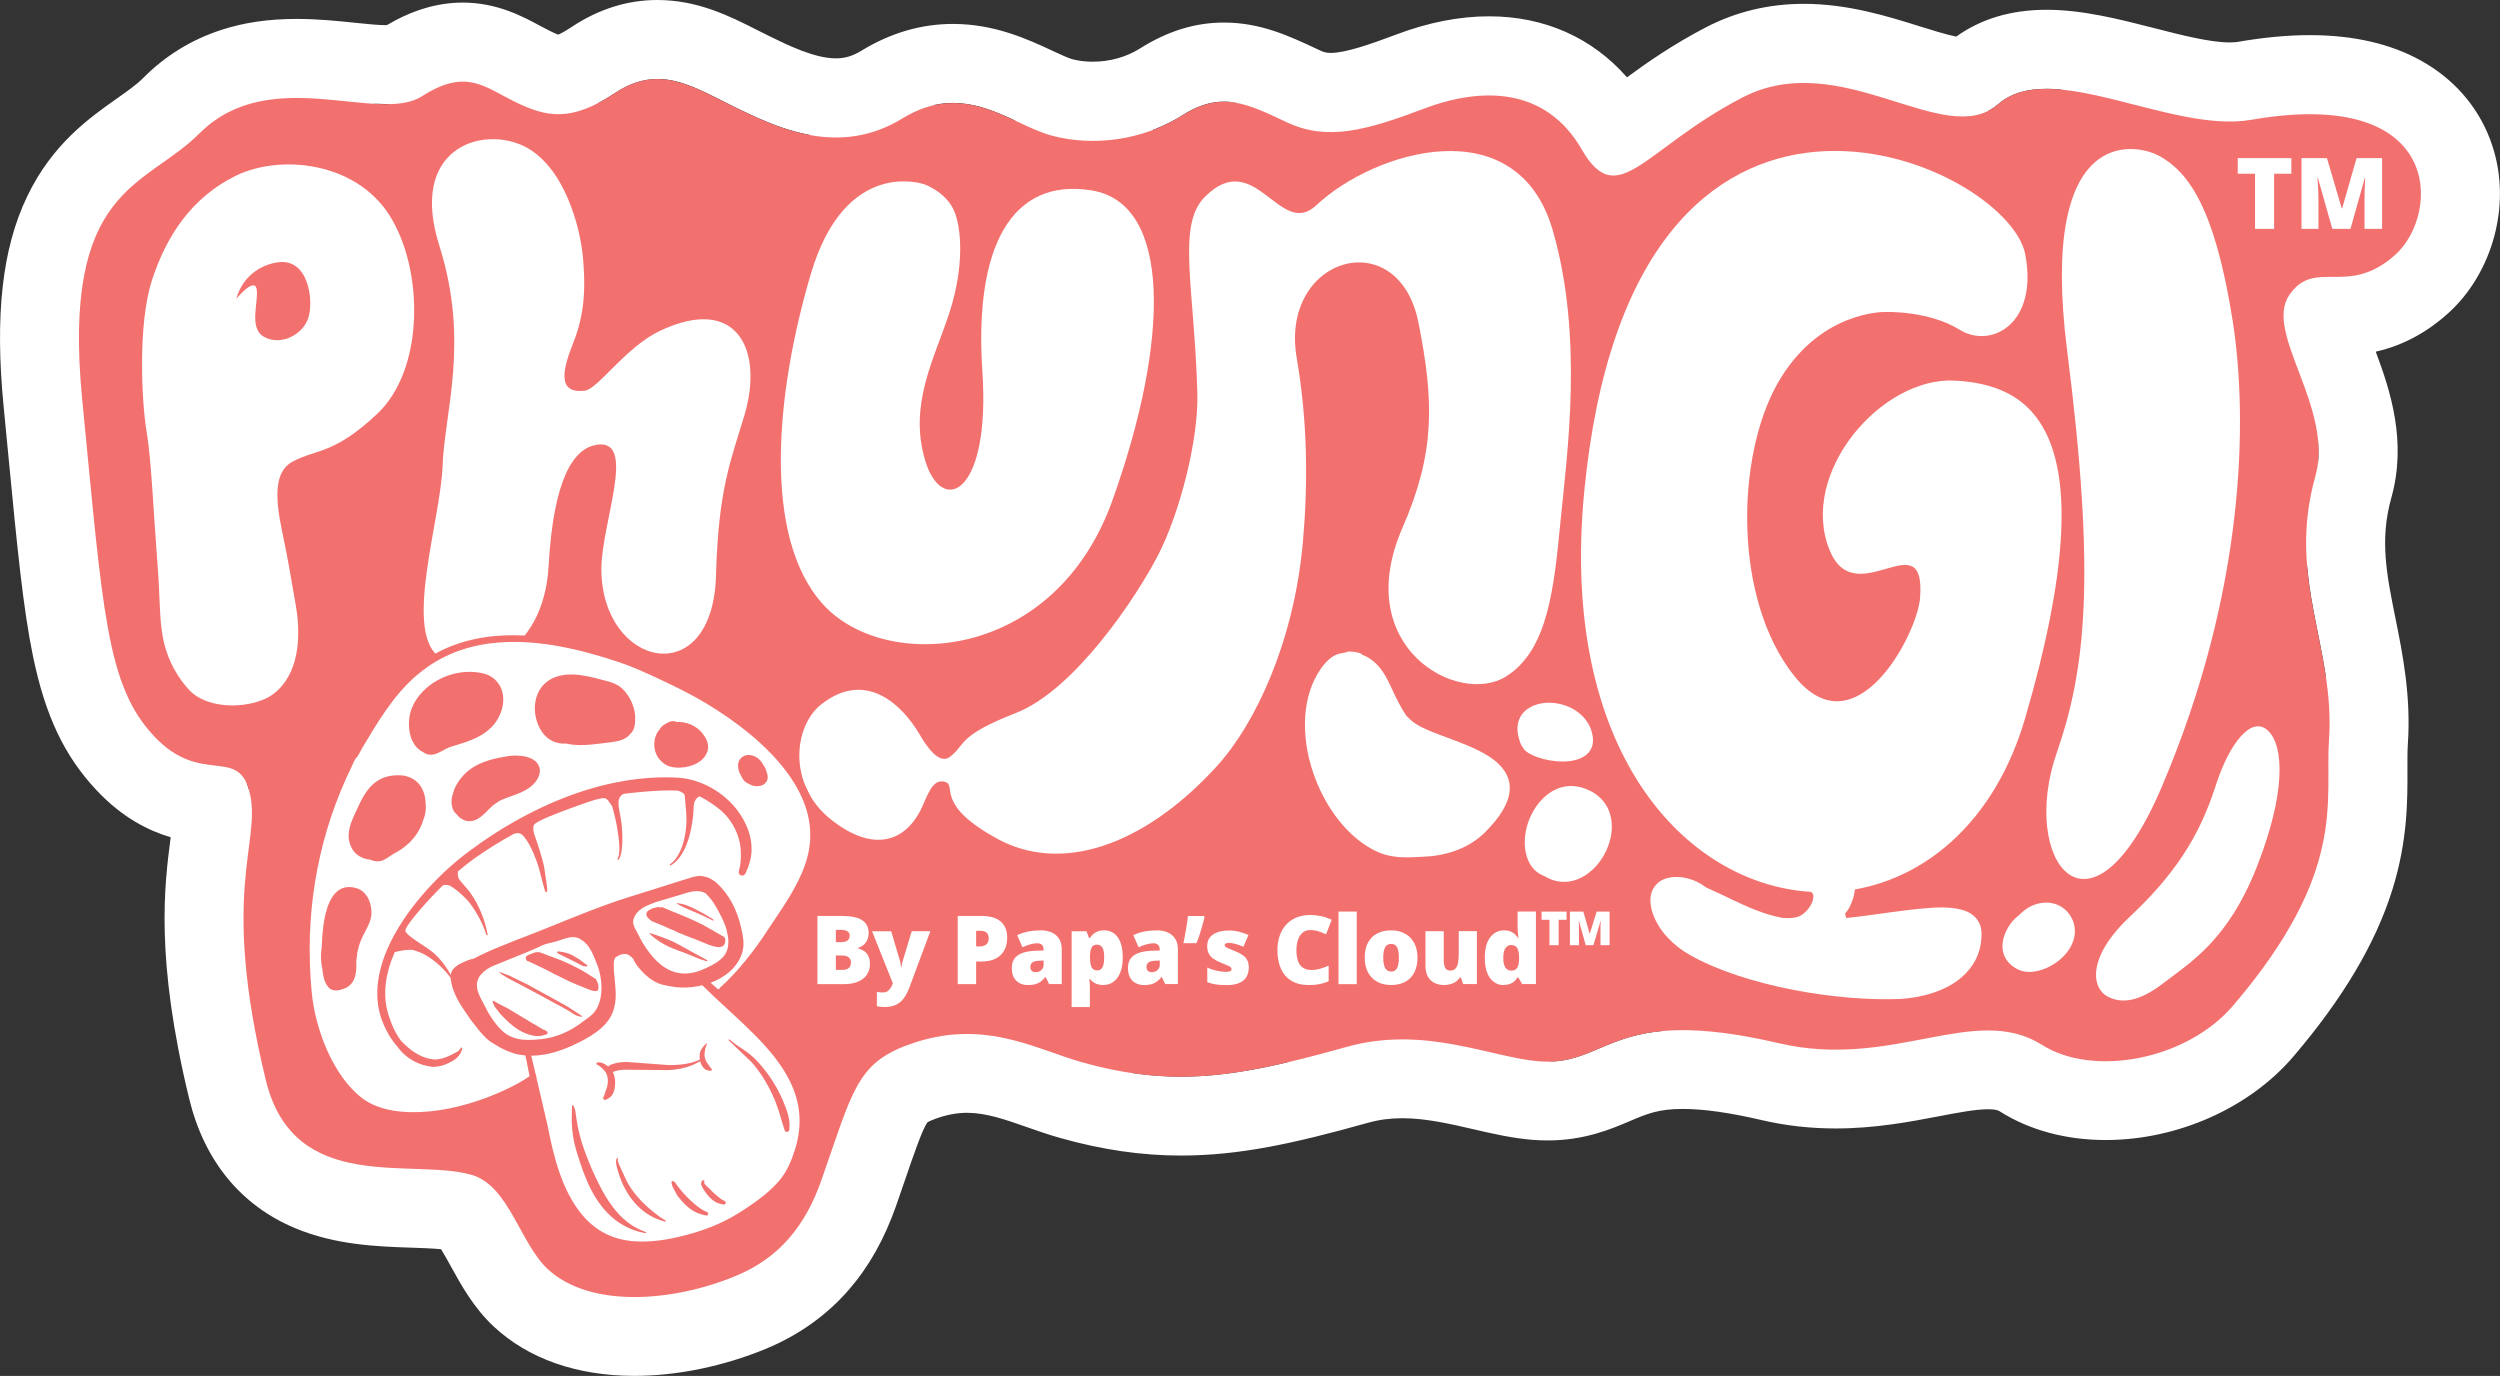 <?xml version="1.0" encoding="UTF-8"?>
<svg id="Layer_1" data-name="Layer 1" xmlns="http://www.w3.org/2000/svg" viewBox="0 0 492.94 271.3">
  <rect x="0" y="0" width="492.94" height="271.3" fill="#333333" stroke="none"/>
  <defs>
    <style>
      .cls-1, .cls-2 {
        fill: #fff;
      }

      .cls-3 {
        fill: #f2716f;
      }

      .cls-3, .cls-2 {
        fill-rule: evenodd;
      }
    </style>
  </defs>
  <g id="MAIN_LOGO" data-name="MAIN LOGO">
    <g>
      <path class="cls-1" d="m129.6,15.56c5.11,0,9.89,2.91,15.52,5.67,5.44,2.66,12.28,5.85,19.72,5.85,4.23,0,8.66-1.03,13.13-3.78,3.57-2.19,6.86-3.01,9.94-3.01,7.56,0,13.81,4.92,19.52,6.44,2.55.67,5.27,1.02,8.04,1.02,5.99,0,12.24-1.61,17.59-4.99,3.09-1.95,5.73-2.73,8.29-2.73,3.93,0,7.65,1.84,12.44,4.08,2.84,1.33,5.64,1.91,8.6,1.91,5.3,0,11.08-1.86,18.4-4.63,4.22-1.6,8.61-2.6,12.82-2.59,7.16,0,13.81,2.89,18.29,10.66,2.11,3.66,4.04,5.14,6.22,5.14,5.16,0,11.74-8.26,25.45-15.38,4.03-2.09,8.1-2.87,12.11-2.87,11.68,0,22.88,6.61,31.26,6.61,2.66,0,5.04-.67,7.06-2.43,2.53-2.2,5.8-3.02,9.54-3.02,10.51,0,24.69,6.44,36.14,6.44,1.46,0,2.89-.11,4.25-.34,4.34-.76,8.17-1.1,11.55-1.1,26.2,0,24.74,20.59,16.85,27.7-4.68,4.22-8.61,4.38-12.01,4.38-.28,0-.56,0-.83,0-3.07,0-5.7.14-8.05,3.53-5.19,7.47,8.9,22.27,5.09,35.87-5.65,20.16,3.93,33.82,2.72,51.7-.84,12.26,3.7,26.04-18.85,52.51-6.1,7.16-16.17,11.04-25.21,11.04-4.68,0-9.09-1.04-12.51-3.21-3.35-2.12-6.89-2.86-10.66-2.86-8.57,0-18.37,3.79-30.04,3.79-3.56,0-7.29-.35-11.21-1.27-8.02-1.88-14.12-2.58-18.94-2.58-14.36,0-17.5,6.21-26.66,6.21-.54,0-1.1-.02-1.68-.07-7.13-.55-16.33-4.32-26.97-4.32-3.49,0-7.14.41-10.93,1.46-12.83,3.59-22.7,5.9-32.75,5.9-6.19,0-12.45-.88-19.51-2.87-6.71-1.89-13.79-5.56-22.64-5.56-3.56,0-7.41.6-11.64,2.15-10.18,3.73-10.94,9.19-17.06,26.63-3.12,8.89-8.17,15.31-16.87,18.92-6.24,2.59-13.38,4.18-20.01,4.18s-12.97-1.65-17.16-5.57c-5.38-5.03-7.62-16.39-14.93-18.52-11.76-3.41-35.08,4.06-40.6-18.69-9.05-37.3-.96-46.6-3.11-56.38-2.15-9.78-9.53-1.38-18.94-11.45-9.42-10.06-10.05-24.45-14.16-66.45-4.11-42,12.53-41.71,23.06-52.34,5.63-5.68,12.49-7.06,19.23-7.06,6.36,0,12.62,1.23,17.65,1.23,2.8,0,5.22-.38,7.07-1.56,3.27-2.1,5.82-2.88,8.05-2.88,3.68,0,6.51,2.14,10.33,4.01,2.95,1.44,5.59,2.43,8.5,2.43,3.16,0,6.64-1.16,11.18-4.18,2.97-1.98,5.7-2.75,8.33-2.75M129.6,0S129.6,0,129.6,0c-5.9,0-11.61,1.8-16.95,5.36-1.29.86-2.13,1.28-2.59,1.47-.32-.12-.84-.34-1.65-.74-.63-.31-1.31-.67-2.03-1.06-3.34-1.8-8.4-4.52-15.13-4.52-4.98,0-9.9,1.46-14.99,4.45-.04,0-.08,0-.13,0-1.57,0-3.82-.23-6.21-.48-3.41-.35-7.27-.75-11.44-.75-5.49,0-10.34.7-14.82,2.16-5.89,1.91-11.09,5.11-15.46,9.52-1.25,1.26-3.05,2.53-5.13,4-5.4,3.8-12.79,9.01-17.73,19.36C.42,49.03-1.04,62.2.72,80.2c.34,3.43.65,6.67.94,9.75,1.74,18.05,2.89,29.98,4.86,39.51,2.43,11.7,6.16,19.57,12.48,26.32,5.13,5.48,10.36,8.04,14.65,9.31,0,.04,0,.07-.01.11-1.22,9.44-3.07,23.7,3.66,51.43,2.96,12.22,10.18,21.05,20.88,25.53,7.99,3.35,16.28,3.63,22.95,3.85,1.85.06,4.17.14,5.84.31.62.99,1.38,2.36,1.94,3.39,2,3.63,4.48,8.15,8.41,11.82,6.83,6.39,16.44,9.76,27.79,9.76,8.41,0,17.64-1.91,25.98-5.37,6.45-2.68,11.95-6.61,16.33-11.67,3.94-4.55,6.96-9.94,9.26-16.47.7-1.99,1.33-3.84,1.89-5.48,1.56-4.56,3.33-9.71,4.3-11.01.16-.1.61-.34,1.54-.68,2.19-.8,4.25-1.19,6.28-1.19,3.74,0,7.47,1.31,11.78,2.82,2.11.74,4.3,1.51,6.63,2.16,8.23,2.32,16,3.45,23.73,3.45,11.55,0,22.29-2.37,36.94-6.47,2.14-.6,4.34-.89,6.74-.89,4.61,0,9.36,1.1,13.96,2.16,3.83.89,7.79,1.8,11.81,2.11.97.08,1.94.11,2.88.11,7.24,0,12.45-2.21,16.25-3.83,3.38-1.44,5.61-2.38,10.41-2.38,4.06,0,9.24.73,15.4,2.17,4.83,1.13,9.66,1.68,14.76,1.68,7.76,0,14.69-1.33,20.25-2.39,3.76-.72,7.31-1.4,9.78-1.4,1.63,0,2.09.29,2.33.44,5.81,3.68,13.02,5.63,20.85,5.63,14.18,0,28.38-6.33,37.05-16.51,9.76-11.46,16.12-22.18,19.45-32.76,3.06-9.75,3.02-17.79,3-23.66,0-1.96-.02-3.66.08-5.13.64-9.47-1-17.66-2.46-24.89-1.74-8.63-3.11-15.44-.8-23.67,3.11-11.1-.2-21.16-3.07-28.82,4.18-.94,9.22-3.02,14.3-7.6,4.31-3.88,7.54-9.32,9.11-15.31,1.7-6.5,1.39-13.1-.92-19.1-2.5-6.5-7.18-11.82-13.53-15.36-6-3.35-13.38-5.05-21.94-5.05-4.38,0-9.16.45-14.22,1.33-.29.05-.8.11-1.58.11-3.89,0-9.52-1.44-14.97-2.84-6.92-1.77-14.07-3.6-21.17-3.6-6.94,0-12.92,1.78-17.8,5.29-1.91-.37-5.01-1.34-7.21-2.03-6.29-1.97-14.13-4.43-22.84-4.43-6.89,0-13.37,1.55-19.28,4.62-6.55,3.4-11.66,6.99-15.59,9.87-6.84-7.81-16.27-12.03-27.2-12.03-5.84,0-12,1.21-18.32,3.6-4.98,1.88-9.99,3.62-12.89,3.62-.77,0-1.31-.12-2-.44l-.64-.3c-5.5-2.58-11.19-5.25-18.41-5.25-5.71,0-11.14,1.68-16.61,5.14-2.63,1.66-5.92,2.58-9.27,2.58-1.44,0-2.8-.17-4.06-.5-.74-.2-2.49-1.01-3.89-1.66-4.79-2.23-11.35-5.29-19.62-5.29-6.27,0-12.35,1.79-18.09,5.31-1.67,1.02-3.2,1.48-4.99,1.48-4.16,0-9.41-2.57-12.88-4.27-.8-.39-1.6-.8-2.45-1.22C143.94,3.2,137.61,0,129.6,0h0Z"/>
      <g>
        <path class="cls-1" d="m165.87,180.6c1.94,0,3.33.29,4.16.86s1.24,1.4,1.24,2.48c0,.59-.11,1.09-.32,1.5-.21.41-.48.74-.8.97-.32.24-.65.4-.99.49v.09c.37.09.73.24,1.1.46.36.21.67.53.91.95.24.42.36.99.36,1.71,0,.82-.21,1.52-.62,2.11-.41.59-1,1.04-1.77,1.36-.77.32-1.68.47-2.73.47h-5.23v-13.45h4.69m-1.06,5.16h1.09c.6,0,1.02-.12,1.27-.37.25-.25.37-.55.37-.91s-.14-.65-.42-.84c-.28-.19-.71-.29-1.29-.29h-1.02v2.41m0,5.48h1.28c.63,0,1.07-.14,1.32-.41.25-.27.38-.61.38-1.03,0-.24-.05-.46-.16-.68-.11-.21-.29-.38-.55-.52s-.61-.2-1.07-.2h-1.21v2.82m1.06-26.21h-4.69c-8.6,0-15.56,6.97-15.56,15.56v13.45c0,8.6,6.97,15.56,15.56,15.56h5.23c3.09,0,6.01-.55,8.66-1.65,3.5-1.44,6.46-3.79,8.57-6.8,2.26-3.21,3.45-7.04,3.45-11.06,0-1.37-.13-2.7-.38-3.98.08-.71.12-1.44.12-2.18,0-6.19-2.88-11.75-7.91-15.25-3.54-2.46-7.81-3.66-13.05-3.66h0Z"/>
        <path class="cls-1" d="m183.43,183.62h0m0,0l-4.12,11.08c-.32.85-.69,1.56-1.11,2.13-.42.57-.94,1.01-1.55,1.3-.62.29-1.38.44-2.29.44-.33,0-.61-.02-.85-.05-.24-.03-.44-.07-.62-.11v-2.82c.13.02.3.05.5.07.2.02.4.04.62.04.4,0,.72-.08.97-.24.25-.16.45-.37.61-.63.16-.26.3-.54.41-.84l.04-.09-4.1-10.27h3.79l1.77,5.98c.02.09.05.19.07.32.02.13.05.26.06.4.02.14.03.28.04.41h.07c.03-.25.07-.47.11-.66.04-.19.08-.34.12-.46l1.81-6h3.67m0-15.56h-3.67c-.68,0-1.36.04-2.02.13-.66-.09-1.34-.13-2.02-.13h-3.79c-5.16,0-9.99,2.56-12.89,6.83-2.9,4.27-3.48,9.71-1.57,14.5l.58,1.46c-.48,1.51-.74,3.11-.74,4.73v2.82c0,7.37,5.17,13.73,12.39,15.24.49.1,1,.19,1.57.27.02,0,.03,0,.05,0,.97.14,1.96.2,3.02.2,3.23,0,6.24-.65,8.94-1.93,2.94-1.39,5.52-3.53,7.46-6.17,1.25-1.71,2.3-3.68,3.12-5.84,0-.02.02-.04.02-.06l3.98-10.72c.72-1.79,1.11-3.74,1.11-5.79,0-8.59-6.96-15.55-15.55-15.56h-.02Zm0,31.13h0,0Z"/>
        <path class="cls-1" d="m193.49,180.6c1.7,0,2.98.37,3.83,1.11.85.74,1.27,1.8,1.27,3.16,0,.61-.09,1.2-.26,1.77-.17.56-.46,1.07-.86,1.51-.4.44-.92.79-1.57,1.05-.65.26-1.46.39-2.41.39h-1.02v4.46h-3.63v-13.45h4.65m-1.02,6.03h.72c.31,0,.6-.05.87-.16.27-.11.49-.28.65-.52.16-.24.24-.57.24-.97s-.13-.77-.38-1.03c-.25-.27-.64-.4-1.17-.4h-.94v3.09m1.02-21.59h-4.65c-8.6,0-15.56,6.97-15.56,15.56v13.45c0,8.6,6.97,15.56,15.56,15.56h3.63c6.1,0,11.37-3.5,13.93-8.61.97-.73,1.86-1.56,2.67-2.47,1.9-2.12,3.29-4.57,4.13-7.29.64-2.06.96-4.2.96-6.37,0-5.88-2.34-11.17-6.6-14.89-2.59-2.26-7.13-4.96-14.07-4.96h0Z"/>
        <path class="cls-1" d="m205.15,183.44c1.32,0,2.35.33,3.09.98.74.65,1.11,1.58,1.11,2.79v6.83h-2.49l-.69-1.38h-.07c-.29.37-.6.67-.91.9-.31.23-.66.4-1.06.51-.4.11-.89.16-1.46.16s-1.14-.12-1.62-.37c-.48-.25-.86-.62-1.13-1.11s-.41-1.13-.41-1.89c0-1.12.39-1.94,1.16-2.48.77-.54,1.89-.84,3.36-.91l1.74-.05v-.15c0-.47-.12-.8-.35-.99-.23-.2-.54-.29-.92-.29-.41,0-.87.07-1.38.22-.51.14-1.01.33-1.52.56l-1.04-2.37c.6-.31,1.28-.54,2.04-.7.76-.16,1.61-.24,2.56-.24m-.96,8.25c.44,0,.81-.14,1.12-.41.31-.28.46-.63.46-1.08v-.81l-.83.04c-.66.02-1.13.14-1.39.34s-.4.5-.4.88c0,.36.09.62.29.79.19.17.44.25.75.25m.96-23.82c-2.01,0-3.94.19-5.75.57-2.1.44-4.09,1.14-5.92,2.07-5.42,2.76-8.56,8.29-8.5,14.03-.69,1.98-1.05,4.11-1.05,6.32,0,3.43.8,6.61,2.37,9.44,1.78,3.19,4.42,5.75,7.64,7.41,2.69,1.38,5.63,2.08,8.72,2.08,1.08,0,2.14-.07,3.16-.22.34.02.69.03,1.03.03h2.49c8.6,0,15.56-6.97,15.56-15.56v-6.83c0-5.7-2.27-10.84-6.39-14.47-2.52-2.22-6.89-4.86-13.38-4.86h0Z"/>
        <path class="cls-1" d="m217.69,183.44c1.15,0,2.06.46,2.71,1.38.66.92.98,2.25.98,3.99,0,1.18-.17,2.18-.5,2.98-.33.81-.78,1.41-1.36,1.82s-1.22.61-1.95.61c-.49,0-.91-.06-1.25-.18-.34-.12-.62-.28-.85-.46-.22-.18-.41-.37-.57-.56h-.11c.03.24.06.5.08.77.02.28.03.6.03.97v3.81h-3.6v-14.95h2.92l.51,1.33h.17c.17-.27.38-.52.63-.75.25-.23.54-.41.9-.55.35-.14.77-.21,1.25-.21m-1.33,7.89c.3,0,.55-.09.75-.26.2-.17.36-.44.46-.82.1-.37.16-.87.16-1.48,0-.91-.12-1.56-.35-1.94-.24-.38-.58-.57-1.03-.57-.35,0-.63.08-.83.25s-.35.42-.44.75c-.09.33-.14.75-.15,1.25v.29c0,.55.04,1.02.13,1.39s.23.66.44.86c.21.19.5.29.86.29m1.33-23.46c-.95,0-1.88.07-2.8.2-.21,0-.43-.01-.64-.01h-2.92c-8.6,0-15.56,6.97-15.56,15.56v14.95c0,8.6,6.97,15.56,15.56,15.56h3.6c5.72,0,10.72-3.09,13.43-7.69.07-.05.14-.1.21-.15,2.96-2.11,5.29-5.08,6.73-8.59,1.1-2.69,1.66-5.68,1.66-8.9,0-5.02-1.3-9.4-3.86-13-3.59-5.04-9.2-7.93-15.4-7.93h0Z"/>
        <path class="cls-1" d="m228.05,183.44c1.32,0,2.35.33,3.09.98.74.65,1.11,1.58,1.11,2.79v6.83h-2.49l-.69-1.38h-.07c-.29.37-.6.67-.91.9-.31.23-.66.4-1.06.51-.4.11-.89.16-1.46.16s-1.14-.12-1.62-.37c-.48-.25-.86-.62-1.13-1.11-.28-.5-.41-1.13-.41-1.89,0-1.12.39-1.94,1.16-2.48.77-.54,1.89-.84,3.36-.91l1.74-.05v-.15c0-.47-.11-.8-.35-.99-.23-.2-.54-.29-.92-.29-.41,0-.87.07-1.38.22-.51.14-1.01.33-1.52.56l-1.04-2.37c.6-.31,1.28-.54,2.04-.7.76-.16,1.61-.24,2.56-.24m-.96,8.25c.44,0,.81-.14,1.12-.41.31-.28.46-.63.46-1.08v-.81l-.83.04c-.66.02-1.13.14-1.39.34s-.4.5-.4.88c0,.36.09.62.29.79.19.17.44.25.75.25m.96-23.82c-2.01,0-3.94.19-5.75.57-2.1.44-4.09,1.14-5.92,2.07-5.42,2.76-8.55,8.29-8.5,14.03-.69,1.98-1.05,4.11-1.05,6.32,0,3.43.8,6.61,2.37,9.44,1.78,3.19,4.42,5.75,7.64,7.41,2.69,1.38,5.63,2.08,8.72,2.08,1.08,0,2.14-.07,3.16-.22.34.02.69.03,1.03.03h2.49c8.6,0,15.56-6.97,15.56-15.56v-6.83c0-5.7-2.27-10.84-6.39-14.47-2.52-2.22-6.89-4.86-13.38-4.86h0Z"/>
        <path class="cls-1" d="m237.38,180.62l.14.2c-.11.45-.25.99-.43,1.62-.18.63-.37,1.26-.57,1.89-.21.63-.41,1.18-.62,1.65h-2.56c.09-.43.18-.88.27-1.35.09-.47.17-.94.25-1.41.08-.47.15-.93.22-1.38.06-.44.12-.85.16-1.23h3.15m0-15.56h-3.15c-7.91,0-14.56,5.93-15.46,13.79-.03.22-.06.48-.1.77-.05.32-.1.66-.16,1.03-.06.36-.13.74-.2,1.1-.07.35-.13.68-.2.98-.99,4.6.16,9.39,3.11,13.05,2.95,3.66,7.4,5.78,12.1,5.78h2.56c6.14,0,11.71-3.61,14.21-9.22.44-.98.83-2.02,1.21-3.18.26-.81.52-1.64.75-2.46.24-.83.43-1.55.58-2.19,1.04-4.28.22-8.79-2.26-12.43l-.14-.2c-2.9-4.26-7.72-6.81-12.87-6.81h0Z"/>
        <path class="cls-1" d="m242.32,183.44c.69,0,1.33.07,1.94.23.61.15,1.24.37,1.89.66l-.98,2.32c-.52-.23-1.04-.42-1.56-.56-.53-.14-.95-.21-1.26-.21-.28,0-.5.04-.65.11-.15.07-.23.18-.23.32,0,.13.05.24.16.34.11.1.31.21.61.34.3.13.74.31,1.32.54.61.25,1.11.51,1.5.79.4.28.69.62.88,1.02.19.4.29.9.29,1.52,0,.66-.15,1.25-.44,1.76-.29.51-.77.91-1.41,1.2-.65.29-1.5.43-2.55.43-.74,0-1.41-.04-1.99-.12-.59-.08-1.18-.23-1.78-.46v-2.88c.66.3,1.32.52,2.01.65.68.13,1.22.2,1.61.2s.7-.04.89-.13c.19-.09.28-.22.28-.4,0-.15-.06-.28-.19-.39-.13-.11-.35-.23-.67-.37-.32-.14-.77-.33-1.36-.57-.58-.24-1.06-.5-1.44-.78-.38-.28-.67-.62-.86-1.01-.19-.39-.29-.87-.29-1.44,0-1.02.39-1.78,1.18-2.3.78-.52,1.82-.77,3.12-.77m0-15.56c-4.37,0-8.3,1.12-11.66,3.33-5.13,3.37-8.2,9.09-8.2,15.31,0,.8.05,1.58.14,2.35-.08.63-.12,1.27-.12,1.91v2.88c0,6.47,4.01,12.27,10.06,14.56,1.7.64,3.44,1.09,5.18,1.32,1.29.18,2.63.26,4.09.26,3.25,0,6.24-.6,8.89-1.78,3.65-1.62,6.61-4.26,8.55-7.62,1.66-2.86,2.53-6.17,2.53-9.55,0-1.26-.11-2.49-.33-3.68,1.3-6.94-2.28-14.1-9-17.07-1.47-.65-2.97-1.17-4.45-1.54-1.83-.45-3.74-.68-5.68-.68h0Z"/>
        <path class="cls-1" d="m258.4,180.4c.65,0,1.34.08,2.06.23.72.15,1.42.39,2.11.72l-1.11,2.86c-.49-.23-.99-.43-1.49-.59-.5-.16-1.04-.24-1.6-.24-.43,0-.81.09-1.15.27s-.63.44-.86.79c-.24.34-.42.76-.55,1.26-.13.49-.19,1.05-.19,1.68,0,.85.11,1.56.32,2.13.21.58.54,1.01.98,1.31.44.29.99.44,1.65.44.6,0,1.18-.08,1.73-.25.55-.17,1.11-.36,1.68-.6v3.07c-.59.26-1.2.45-1.83.57-.62.12-1.28.18-1.98.18-1.46,0-2.65-.29-3.58-.87-.93-.58-1.61-1.38-2.05-2.41-.44-1.03-.66-2.23-.66-3.59,0-1.02.14-1.95.43-2.8s.7-1.58,1.26-2.2c.55-.62,1.23-1.1,2.05-1.44.81-.34,1.74-.51,2.79-.51m0-15.56c-3.12,0-6.09.58-8.81,1.72-2.97,1.24-5.56,3.08-7.67,5.47-1.94,2.2-3.41,4.74-4.36,7.56-.82,2.45-1.24,5.06-1.24,7.77,0,3.46.64,6.72,1.9,9.69,1.68,3.96,4.5,7.25,8.13,9.52,3.44,2.14,7.42,3.23,11.82,3.23,1.66,0,3.29-.15,4.85-.44,1.8-.34,3.57-.89,5.27-1.64,5.63-2.5,9.26-8.07,9.26-14.23v-3.07c0-1.21-.14-2.41-.41-3.57,2.84-7.53-.53-16-7.8-19.51-1.82-.88-3.74-1.53-5.7-1.94-1.76-.37-3.52-.55-5.24-.55h0Z"/>
        <path class="cls-1" d="m267.52,179.73v14.31h-3.6v-14.31h3.6m0-15.56h-3.6c-8.6,0-15.56,6.97-15.56,15.56v14.31c0,8.6,6.97,15.56,15.56,15.56h3.6c8.6,0,15.56-6.97,15.56-15.56v-14.31c0-8.6-6.97-15.56-15.56-15.56h0Z"/>
        <path class="cls-1" d="m274.32,183.44c1,0,1.89.21,2.67.63s1.39,1.02,1.83,1.82c.44.8.67,1.77.67,2.92,0,.87-.12,1.64-.36,2.32-.24.67-.59,1.24-1.04,1.7-.45.46-1,.81-1.65,1.04-.64.24-1.37.35-2.18.35-.75,0-1.45-.12-2.07-.35-.63-.24-1.18-.58-1.64-1.04-.47-.46-.83-1.03-1.08-1.7-.25-.67-.38-1.45-.38-2.32,0-1.15.21-2.13.63-2.92.42-.8,1.02-1.4,1.8-1.82.78-.42,1.72-.63,2.8-.63m-.02,8.12c.37,0,.67-.11.89-.32.22-.21.38-.52.48-.93.1-.41.15-.91.15-1.5s-.05-1.09-.15-1.49c-.1-.4-.26-.7-.49-.9-.22-.2-.53-.3-.91-.3-.55,0-.94.23-1.18.68-.24.45-.36,1.13-.36,2.01,0,.59.05,1.1.16,1.5.1.41.27.72.5.93.23.21.53.32.91.32m.02-23.69c-3.66,0-7.07.83-10.12,2.46-3.53,1.88-6.38,4.75-8.25,8.3-1.61,3.05-2.42,6.47-2.42,10.18,0,2.75.47,5.38,1.39,7.82,1.05,2.78,2.64,5.24,4.71,7.29,2.02,1.99,4.41,3.52,7.09,4.53,2.39.9,4.93,1.35,7.55,1.35s5.17-.44,7.53-1.3c2.82-1.03,5.3-2.62,7.37-4.73,2.06-2.09,3.62-4.59,4.63-7.43.83-2.34,1.25-4.87,1.25-7.52,0-3.83-.89-7.37-2.64-10.51-1.89-3.39-4.68-6.14-8.08-7.96-3.06-1.64-6.43-2.47-10.01-2.47h0Z"/>
        <path class="cls-1" d="m291.21,183.62v10.42h-2.71l-.45-1.3h-.21c-.21.35-.49.63-.81.85-.33.22-.69.38-1.09.48-.4.1-.81.15-1.24.15-.68,0-1.3-.13-1.84-.4s-.98-.68-1.31-1.24c-.32-.56-.48-1.29-.48-2.18v-6.79h3.6v5.69c0,.67.1,1.19.29,1.54.19.35.51.53.95.53s.8-.12,1.05-.37c.25-.25.42-.61.52-1.09.1-.48.15-1.06.15-1.75v-4.56h3.6m0-15.56h-3.6c-.5,0-.99.02-1.48.07-.49-.05-.98-.07-1.48-.07h-3.6c-8.6,0-15.56,6.97-15.56,15.56v6.79c0,3.63.85,6.96,2.53,9.9,1.88,3.3,4.68,5.92,8.08,7.55,2.67,1.28,5.55,1.93,8.59,1.93.99,0,1.97-.07,2.94-.21.29.02.58.02.87.02h2.71c8.6,0,15.56-6.97,15.56-15.56v-10.42c0-8.6-6.97-15.56-15.56-15.56h0Z"/>
        <path class="cls-1" d="m302.85,179.73v14.31h-2.71l-.77-1.32h-.14c-.17.28-.37.53-.62.75-.25.23-.55.41-.9.54-.35.13-.77.2-1.25.2-1.07,0-1.96-.46-2.65-1.37-.69-.91-1.04-2.25-1.04-4.01s.36-3.12,1.07-4.04c.71-.91,1.63-1.37,2.76-1.37.47,0,.87.07,1.2.2.34.14.63.32.88.55.25.23.46.49.65.78h.07c-.04-.26-.08-.63-.12-1.09-.04-.46-.05-.92-.05-1.36v-2.79h3.62m-4.92,11.65c.58,0,.98-.18,1.22-.55.24-.36.36-.92.38-1.67v-.29c0-.82-.11-1.45-.35-1.89-.23-.44-.66-.66-1.29-.66-.43,0-.78.21-1.07.63-.28.42-.42,1.06-.42,1.94s.14,1.49.43,1.89c.29.4.65.59,1.1.59m4.92-27.22h-3.62c-5.26,0-9.9,2.61-12.72,6.6-1.87,1.17-3.54,2.68-4.95,4.48-2.89,3.71-4.35,8.28-4.35,13.6s1.41,9.74,4.2,13.42c3.63,4.78,9.11,7.53,15.05,7.53.97,0,1.93-.07,2.86-.21.27.01.54.02.82.02h2.71c8.6,0,15.56-6.97,15.56-15.56v-14.31c0-8.6-6.97-15.56-15.56-15.56h0Z"/>
        <path class="cls-1" d="m317.37,180.6v6.63h-1.79v-3.68c0-.1,0-.26.02-.47.01-.21.03-.39.05-.54h-.08l-1.39,4.69h-1.51l-1.32-4.69h-.08c.02.2.04.38.05.56,0,.18.01.33.01.45v3.68h-1.77v-6.63h2.64l1.26,4.41,1.38-4.41h2.54m-8.48,0v1.62h-1.56v5.01h-1.8v-5.01h-1.56v-1.62h4.93m8.48-15.56h-2.54c-.44,0-.88.02-1.32.06-.44-.04-.88-.06-1.32-.06h-2.64c-.11,0-.22,0-.33,0-.11,0-.22,0-.33,0h-4.93c-8.6,0-15.56,6.97-15.56,15.56v1.62c0,2.55.61,4.96,1.7,7.08,1.01,7.62,7.53,13.5,15.43,13.5h1.8c.37,0,.75-.01,1.11-.04.37.03.74.04,1.11.04h1.77c.22,0,.45,0,.67-.01.22,0,.44.01.67.01h1.51c.23,0,.47,0,.7-.02.23.01.47.02.71.02h1.79c8.6,0,15.56-6.97,15.56-15.56v-6.63c0-8.6-6.97-15.56-15.56-15.56h0Z"/>
      </g>
      <path class="cls-1" d="m469.69,31.17v13.95h-3.46v-6.12c0-.44,0-.91.02-1.42.02-.51.04-.98.06-1.43.02-.45.04-.8.06-1.06h-.09l-2.82,10.03h-3.59l-2.85-10.05h-.09c.03.26.05.61.08,1.06.03.45.06.93.08,1.44.03.52.04,1.01.04,1.49v6.06h-3.34v-13.95h5.02l2.91,9.91h.08l2.85-9.91h5.03m-17.88,0v3.08h-3.4v10.87h-3.77v-10.87h-3.41v-3.08h10.57m17.88-15.56h-5.03c-.99,0-1.97.09-2.92.28-.95-.18-1.93-.28-2.92-.28h-5.02c-.33,0-.67.01-1,.03-.33-.02-.66-.03-1-.03h-10.57c-8.6,0-15.56,6.97-15.56,15.56v3.08c0,3.68,1.27,7.06,3.41,9.72v1.15c0,8.6,6.97,15.56,15.56,15.56h3.77c.92,0,1.82-.08,2.7-.23.88.15,1.78.23,2.7.23h3.34c.46,0,.92-.02,1.37-.06.45.04.91.06,1.37.06h3.59c.46,0,.92-.02,1.38-.06.46.04.92.06,1.38.06h3.46c8.6,0,15.56-6.97,15.56-15.56v-13.95c0-8.6-6.97-15.56-15.56-15.56h0Z"/>
      <path class="cls-1" d="m56.9,32.42c7.44,0,15.46,3.01,19.93,10.08,6.69,10.59,6.94,30.21-2.42,39.06-8.51,8.04-11.97,6.92-16.72,9.45-3.65,1.94-3.46,7.1-2.07,13.73,1.39,6.63,1.55,8.16,2.67,14.43,1.11,6.21.76,13.76-4.42,17.68-1.81,1.37-4.9,2.24-8.06,2.24s-6.52-.91-8.56-3.11c-1.96-2.11-4.35-5.7-5.21-10.71h0c-.68-3.93-.43-7.13-1.07-15.1-.64-7.97-1.13-19.61-2.08-25.14-.95-5.53-1.77-20.96,1.04-29.7,2.82-8.74,7.79-16.33,16.46-20.63,2.96-1.47,6.65-2.27,10.5-2.27m-10.3,26.48s2.17-2.65,3.33-2.65c.31,0,.55.19.65.67.5,2.28-1.59,7.65,1.34,9.41.85.51,1.78.74,2.71.74,2.62,0,5.24-1.83,6.11-4.26,1.1-3.08.33-11.16-5.14-11.16-.38,0-.78.04-1.21.12-6.57,1.27-7.8,7.12-7.8,7.12m10.3-42.04c-6.26,0-12.28,1.35-17.42,3.9-6.27,3.11-11.63,7.55-15.9,13.19-3.57,4.7-6.41,10.29-8.45,16.61-4.31,13.35-2.33,32.67-1.57,37.12.51,2.98.95,9.76,1.31,15.21.2,3.04.38,5.91.6,8.54.26,3.17.36,5.5.45,7.55.13,3.08.25,5.74.8,8.94,1.54,8.94,5.83,15.09,9.15,18.67,4.84,5.21,11.93,8.08,19.96,8.08,6.57,0,12.93-1.97,17.46-5.4,9.07-6.87,12.84-18.84,10.34-32.83-.32-1.81-.57-3.23-.78-4.49-.49-2.84-.88-5.12-1.77-9.4,3.94-1.68,8.41-4.34,14.04-9.66,7.35-6.95,11.64-17.46,12.09-29.61.39-10.61-2.23-21.21-7.21-29.08-6.86-10.85-19.23-17.33-33.09-17.33h0Z"/>
      <path class="cls-1" d="m97.18,27.44c2.03,0,4.05.43,5.83,1.24,8.42,3.83,11.43,16.62,11.89,21.7.44,4.88.72,10.73-1.85,17.14-2.16,5.38-2.99,9.57,1.33,9.57.29,0,.6-.02.93-.06,2.54-.29,8.1-8.63,14.81-11.81,3.35-1.58,6.21-2.29,8.6-2.29,8.52,0,11.04,8.94,8.04,18.97-2.62,8.78-5.13,14.44-5.59,31.52-.29,10.75-5.17,15.44-10.32,15.44-5.94,0-12.23-6.23-12.28-16.59-.04-8.78,6.62-24.67-.09-24.67-.3,0-.62.03-.97.09-4.3.78-8.37,6.29-9.35,23.94-.73,13.26-9.13,19.67-15.98,19.67-2.27,0-4.37-.7-5.97-2.09-6.42-5.59.67-26.83,1.05-37.41.38-10.58,5.37-24.39-.64-43.37-4.74-14.97,2.95-21.01,10.55-21.01m0-15.56c-9.04,0-17.14,3.98-22.22,10.92-4.07,5.56-7.92,15.33-3.17,30.35,3.37,10.65,2.18,19.22,1.03,27.51-.48,3.46-.98,7.03-1.11,10.6-.08,2.19-.78,6.15-1.46,9.97-.95,5.38-2.03,11.48-2.24,17.13-.14,3.87.12,7.22.82,10.23,1.18,5.11,3.59,9.28,7.17,12.39,4.38,3.82,10.13,5.92,16.19,5.92,7.77,0,15.49-3.42,21.28-9.4,4.9,4.46,11.05,6.95,17.4,6.95,7.59,0,14.67-3.6,19.4-9.87,4.07-5.39,6.25-12.36,6.47-20.71.34-12.66,1.81-17.39,3.86-23.94.35-1.12.71-2.29,1.09-3.54,3.36-11.25,2.1-21.98-3.45-29.44-4.52-6.07-11.63-9.55-19.51-9.56-2.7,0-5.49.4-8.36,1.19-.43-4.05-3.54-26.16-20.91-34.06-3.79-1.72-8.04-2.64-12.27-2.64h0Z"/>
      <path class="cls-1" d="m178.2,35.76c2.4,0,4,.57,4,.57,0,0,4.11,1.44,5.78,4.96,1.67,3.53,2.17,11.34-.82,20.47-2.99,9.12-8.02,18.09-4.75,29.04,1.13,3.76,3,5.75,4.92,5.75,3.65,0,7.44-7.27,6.37-23.35-1.51-22.55,4.61-35.96,17.93-35.96,1.14,0,2.34.1,3.59.3,15.81,2.54,15.48,29.42,4.09,61.21-7.18,20.04-23.07,28.28-36.9,28.28-8.11,0-15.51-2.83-20.03-7.77-12.25-13.36-9.35-42.17-2.48-65.29,4.65-15.68,13.25-18.2,18.31-18.2m0-15.56c-6.82,0-13.32,2.23-18.8,6.46-6.57,5.06-11.42,12.76-14.43,22.88-2.96,9.97-6.5,25.12-6.57,40.67-.08,17.13,4.13,30.44,12.5,39.57,7.46,8.14,18.95,12.82,31.51,12.82,10.62,0,20.92-3.25,29.8-9.39,9.82-6.79,17.34-16.89,21.76-29.21,4.69-13.09,7.71-25.67,8.72-36.4,1.25-13.22-.47-23.9-5.11-31.76-4.41-7.47-11.48-12.33-19.88-13.67-2.05-.33-4.09-.5-6.06-.5-6.03,0-11.56,1.52-16.33,4.45-3.28-2.65-6.51-3.98-7.91-4.48-1.27-.45-4.63-1.46-9.18-1.46h0Zm-.75,65.99h0Z"/>
      <path class="cls-1" d="m285.92,29.78c8.82,0,16.92,4.13,20.25,15.68,6.05,21.01,2.87,43.53,1.55,56.98-1.32,13.45-2.43,25.67-10.75,30.93-1.64,1.03-3.63,1.54-5.76,1.54-10.12,0-23.21-11.36-14.68-30.85,6.51-14.88,6.2-25.05,3.15-40.43-1.64-8.24-6.67-11.89-11.73-11.89-7.11,0-14.3,7.18-12.27,18.91,2.19,12.67,2.2,25.05,1.21,36.23-1.74,19.52-9.28,35.8-17.04,44.28-10.33,11.28-21.53,17.16-31.62,17.16-4.06,0-7.93-.95-11.5-2.89-12.43-6.75-8.09-10.46-10.29-11.23-.29-.1-.55-.15-.8-.15-1.67,0-2.57,2.13-3.66,4.67-1.85,4.29-4.88,6.86-8.8,6.86-2.73,0-5.9-1.25-9.39-4.04-8.5-6.78-7.37-18.34-1.86-22.67,2.61-2.05,5.06-2.87,7.32-2.87,5.51,0,9.8,4.91,12.05,8.78,2.22,3.81,3.77,4.84,4.87,4.84.47,0,.86-.19,1.18-.44,3.14-2.38,1.32-4.07,12.95-8.6,11.63-4.53,23.8-22.89,28.04-31.11,4.23-8.22,8.01-22.65,7.75-31.98-.57-20.77-4.09-33.06,1.44-38.64,2.23-2.25,4.2-3.08,6-3.08,4.95,0,8.59,6.23,12.66,6.23,1.08,0,2.18-.43,3.35-1.53,6.01-5.65,16.64-10.7,26.39-10.7m0-15.56c-10.11,0-21.25,3.62-30.25,9.57-3.07-1.84-7.14-3.57-12.15-3.57-4.31,0-10.77,1.33-17.06,7.69-4.54,4.58-6.98,10.6-7.47,18.41-.3,4.79.12,10,.6,16.04.36,4.58.78,9.78.94,15.57.17,6.2-2.76,18.08-6.03,24.43-1.67,3.24-5.16,8.92-9.49,14.25-6.3,7.75-9.97,9.33-10.37,9.49-2.39.93-4.44,1.82-6.22,2.69-.61-.6-1.26-1.19-1.95-1.77-5.13-4.3-11.09-6.57-17.24-6.57-5.92,0-11.77,2.14-16.93,6.19-6.4,5.03-10.25,13.33-10.28,22.21-.03,9.67,4.36,18.74,12.05,24.87,6.18,4.93,12.61,7.43,19.09,7.43,4.75,0,9.18-1.35,12.99-3.85.99.61,2.03,1.22,3.13,1.81,5.84,3.17,12.2,4.77,18.92,4.77,7.67,0,15.44-2.09,23.09-6.21,7-3.76,13.73-9.15,20-16.01,5.32-5.81,10.07-13.65,13.72-22.66.18-.44.35-.87.52-1.32,6.27,7.94,15.84,12.77,25.64,12.77,5.12,0,9.99-1.36,14.07-3.94,7.01-4.43,11.93-11.55,14.62-21.15,1.85-6.62,2.57-13.89,3.26-20.91l.05-.49c.12-1.2.25-2.46.39-3.8,1.54-14.73,3.87-37-2.47-59.01-4.86-16.87-18.02-26.94-35.21-26.94h0Z"/>
      <path class="cls-1" d="m124.8,136.94c5.83,0,9.37,1.6,11.64,3.46h0c2.89,2.37,4.67,6.9,4.07,10.19-.96,5.24-6.29,9-13.8,10.95-3.76.97-7.76,2.28-11.61,2.28-4.49,0-8.77-1.77-12.23-7.91-6.42-11.39,7.98-17.46,16.9-18.62,1.84-.24,3.52-.35,5.03-.35m0-15.56c-2.23,0-4.6.16-7.04.48-10.63,1.38-23.96,6.82-29.52,17.93-3.74,7.47-3.36,15.91,1.07,23.77,2.99,5.3,6.83,9.35,11.42,12.04,4.29,2.52,9.13,3.79,14.37,3.79s9.95-1.27,13.72-2.29c.6-.16,1.2-.33,1.8-.48,13.98-3.62,23.17-12.08,25.21-23.21.82-4.49.28-9.33-1.57-13.99-1.74-4.39-4.49-8.21-7.94-11.04-5.65-4.64-12.89-6.99-21.51-6.99h0Z"/>
      <path class="cls-1" d="m361.81,29.77c18.76,0,35.94,11.86,37.54,20.43,2,10.73-3.28,16.07-8.62,16.07-1.49,0-2.99-.42-4.34-1.26-5.23-3.25-12.22-3.5-14.19-3.5-.35,0-.54,0-.54,0,0,0-.02,0-.06,0-.97,0-13.32.28-21.14,14.16-8.15,14.46-8.75,42.4,3.31,57.57,2.86,3.59,5.72,5.02,8.43,5.02,8.75,0,15.96-14.87,16.39-20.34.41-5.17-.87-6.54-2.95-6.54-2.35,0-5.71,1.74-8.8,1.74-2.39,0-4.62-1.04-6.1-4.72-5.98-14.84,9.57-33.4,23.84-33.4.29,0,.58,0,.87.02,14.51.78,30.71,8.89,13.87,66.53-5.84,20-19.1,31.26-33.58,33.8-.06.24-.07,1.52-1.07,3.53-.22.44-.54.83-.86,1.21.06.31.15.61.25.88,5.48-.57,10.93-1.59,16.45-1.99.63-.05,1.42-.09,2.27-.09,2.03,0,4.41.25,5.89,1.27,1.31.9,2.17,2.26,2.03,4.35-.09,3.53-1.66,6.19-3.94,8.17-3.16,2.74-7.89,3.98-12.01,4.25-.92.04-1.87.06-2.86.06-5.5,0-12.01-.62-18.4-1.87-7.6-1.48-15.01-3.85-20.37-6.91-1.5-.86-2.97-1.98-4.22-3.3-1.3-1.39-2.36-2.99-2.98-4.75-1.1-3.11-.25-5.07,1.05-6.17.85-.73,2.14-1.11,3.58-1.11,1.43,0,3.01.38,4.48,1.17.48.26.94.56,1.37.89,3.52,1.55,6.66,3.27,10.02,4.55,1.61.62,3.27,1.15,5.09,1.46.07,0,.46.04.98.04.71,0,1.66-.07,2.36-.4.78-.36,2.12-1.55,2.55-2.99.37-1.23-.02-1.53-.17-1.67-.1-.09-.21-.11-.21-.11-24.79-1.55-49.54-27.83-44.64-78.76,5.01-52.18,28.23-67.33,49.43-67.33m41.64,148.2c1.49,0,2.96.54,4.12,1.74,2.17,2.45,1.95,5.47.05,7.99-1.74,2.31-4.87,3.94-7.49,3.94-.69,0-1.34-.11-1.92-.35-2.49-1.07-3.62-3.11-3.33-5.42.26-2.07,1.59-4.26,3.23-5.42.28-.3.58-.58.9-.84,1.31-1.05,2.89-1.64,4.44-1.64M361.81,14.21c-7.76,0-15.19,1.49-22.08,4.43-7.69,3.28-14.55,8.31-20.39,14.94-12.29,13.95-19.85,34.82-22.46,62.03-1.51,15.7-.56,30.2,2.83,43.11,2.81,10.72,7.22,20.15,13.14,28.1-3.28,5.28-3.93,11.95-1.61,18.54,1.32,3.73,3.44,7.18,6.32,10.23,2.25,2.39,4.88,4.46,7.82,6.14,8.3,4.75,18.25,7.34,25.13,8.68,7.13,1.39,14.72,2.15,21.38,2.15,1.21,0,2.41-.03,3.55-.08.1,0,.21-.01.31-.02,4.27-.27,11.95-1.44,18.67-6.06,1.83.52,3.74.78,5.71.78,7.56,0,15.19-3.88,19.91-10.12,2.97-3.93,4.57-8.48,4.65-13.16.08-5.31-1.86-10.47-5.47-14.54-.15-.17-.3-.34-.46-.5-3.18-3.28-7.21-5.4-11.61-6.16,2.95-5.06,5.33-10.66,7.12-16.78,5.08-17.38,7.63-31.49,7.79-43.13.17-12.19-2.28-21.69-7.48-29.04-.98-1.39-2.05-2.68-3.2-3.87,3.7-6.2,4.87-14.06,3.28-22.56-2.25-12.06-13.33-20.2-19.73-23.97-10.01-5.91-21.77-9.16-33.11-9.16h0Z"/>
      <path class="cls-1" d="m420.09,29.38c2.4,0,4.52.73,5.73,1.4h0c5.61,3.12,10.89,10.06,14.41,32.43,3.01,19.12,2.63,53.03-14,92.01-5.58,13.07-11.11,18.1-15.32,18.1-6.49,0-9.84-11.97-5.35-24.92,5.68-16.36,7.74-34.48,2.05-79.19-4.26-33.43,5.37-39.83,12.49-39.83m0-15.56c-7.67,0-14.71,3.2-19.83,9-4.34,4.93-7.18,11.62-8.46,19.9-1.2,7.82-1.09,17.13.36,28.46,5.33,41.82,3.55,58.11-1.31,72.12-4.69,13.51-3.68,27.42,2.63,36.3,4.2,5.9,10.55,9.29,17.42,9.29,4.71,0,11.79-1.61,18.71-9.29,4-4.44,7.58-10.42,10.93-18.26,20.36-47.71,17.32-86.2,15.06-100.54-1.89-12.01-4.47-21.16-7.88-27.98-3.57-7.14-8.27-12.25-14.35-15.64-2.25-1.25-6.98-3.36-13.29-3.36h0Z"/>
      <path class="cls-1" d="m445.23,143.2c.66,0,1.3.26,1.9.81,3.25,2.98,3.59,12.32-2.13,26.87-5.72,14.55-13.17,18.88-18.26,22.83-3.29,2.56-5.88,3.56-8.04,3.56-1.18,0-2.23-.3-3.2-.81h0c-2.96-1.57-4.25-7.59,4.56-15.82,10.54-9.86,14.34-18.07,16.91-26.01,2.09-6.47,5.36-11.42,8.26-11.42m0-15.56c-3.81,0-11.1,1.28-17.16,9.89-2.33,3.31-4.38,7.57-5.91,12.31-1.77,5.46-4.21,11.46-12.74,19.44-10.99,10.28-12.33,19.72-11.52,25.83.86,6.5,4.72,12.14,10.3,15.11,3.29,1.74,6.82,2.63,10.49,2.63,5.91,0,11.66-2.23,17.58-6.83.43-.34.95-.72,1.49-1.12,5.61-4.19,15-11.2,21.72-28.32,3.31-8.43,5.16-16.07,5.48-22.7.57-11.56-3.67-17.99-7.33-21.34-3.45-3.16-7.86-4.9-12.42-4.9h0Z"/>
      <path class="cls-1" d="m100.64,126.18c.89,0,1.79.02,2.69.05,4.39.15,7.72.63,10.8,1.37,3.08.74,8.75,2.42,11.42,3.54,2.67,1.12,8.22,3.6,11.5,5.24,3.28,1.63,7.93,4.54,10.12,6.43s7.64,7.62,9.33,9.5c1.69,1.88,3.71,7.33,4.25,10.57.53,3.24.67,4.74-1.8,9.29-2.46,4.55-4.06,6.82-6.05,10.05-1.99,3.23-6.19,8.33-7.33,9.63-1.14,1.3-3.6,3.66-4.07,4-.47.34,3.34,2.96,5.8,5.43,2.46,2.47,7.79,7.79,9.46,11.89,1.67,4.1,2.18,7.91,1.48,11.1-.71,3.19-2.56,8.06-5.03,10.51s-6.16,4.11-9.82,6.31c-3.66,2.2-8.99,3.2-11.69,3.91-1.12.29-3.04.45-5.07.45-2.88,0-5.97-.31-7.24-.95-2.17-1.09-7.23-6.6-8.4-9.02-1.16-2.42-3.22-9.5-3.81-11.92-.59-2.42-2.12-9.37-2.11-10.38,0-.43.1-.62.08-.62-.03,0-.25.34-1.17.87-1.6.92-10.11,4.67-14.62,5.95-1.82.51-3.5.68-5.05.68-2.3,0-4.3-.36-6.01-.48-2.9-.21-6.2-1.16-8.59-3.55-2.39-2.39-6.53-9.5-7.08-11.24-.56-1.73-1.21-5.98-1.21-5.98,0,0-.75-.22-.85-3.52-.1-3.3-.3-6.94-.24-10.65.06-3.71,1.45-13.74,2.98-18.88,1.54-5.14,2.62-7.96,4.19-11.6,1.58-3.65,2.15-4.92,4.25-8.49,2.1-3.58,4.58-7.45,7.98-11.12,3.4-3.67,7.09-5.94,10.97-7.14,3.08-.95,6.49-1.24,9.97-1.24m0-15.56v15.56-15.56c-5.69,0-10.32.62-14.58,1.94-6.68,2.07-12.66,5.91-17.77,11.42-4.53,4.88-7.72,9.95-9.99,13.82-2.56,4.36-3.41,6.28-5.11,10.2-1.76,4.08-3.05,7.41-4.82,13.33-1.91,6.4-3.55,17.86-3.63,23.09-.05,3.2.06,6.26.16,8.95.03.82.06,1.63.09,2.42.1,3.14.56,5.71,1.47,8.04.34,1.89.8,4.08,1.33,5.73,1.37,4.28,6.78,13.38,10.91,17.5,4.68,4.67,11.24,7.54,18.46,8.06.03,0,.05,0,.08,0,.27.02.76.07,1.24.13,1.46.16,3.47.38,5.82.38,3.24,0,6.28-.41,9.29-1.27.14-.04.29-.08.44-.13.87,2.83,1.92,5.91,2.92,7.98,1.26,2.63,3.42,5.61,6.43,8.86,4.88,5.27,7.99,6.83,9.01,7.34,1.28.64,5.18,2.6,14.23,2.6,3.57,0,6.61-.32,9.02-.96.32-.08.81-.2,1.33-.33,3.73-.9,9.36-2.26,14.42-5.3.79-.48,1.65-.96,2.57-1.47,3.24-1.81,6.9-3.86,10.21-7.14,6.22-6.18,8.66-15.49,9.26-18.2,1.38-6.26.6-13.28-2.25-20.32-1.75-4.31-4.81-8.38-8.27-12.22,1.18-1.58,2.34-3.23,3.25-4.71.49-.79.95-1.52,1.45-2.31,1.4-2.21,2.99-4.71,5.04-8.51,4.27-7.9,4.51-12.85,3.46-19.23-.67-4.04-3.2-13.09-8.04-18.46-1.31-1.45-7.52-8.08-10.69-10.83-3.44-2.99-9.34-6.6-13.38-8.61-3.7-1.85-9.59-4.47-12.42-5.66-3.84-1.61-10.52-3.54-13.82-4.33-4.36-1.04-8.77-1.61-13.89-1.79-1.15-.04-2.21-.06-3.23-.06h0Z"/>
      <path class="cls-1" d="m101.13,125.27c7.23,0,14.65,1.87,21.33,4.13,1.33.44,2.63.94,3.92,1.48,1.92.8,3.81,1.67,5.7,2.56,1.59.75,3.18,1.51,4.73,2.32,1.04.54,2.08,1.11,3.09,1.71,5.81,3.42,12.85,8.54,17.26,14.87,3.06,4.4,4.85,9.37,4.17,14.75-.34,2.63-1.2,5.1-2.39,7.44-1.72,3.41-4.08,6.55-6.18,9.63-1.8,2.55-3.64,4.93-5.76,7.08-1.31,1.33-2.73,2.57-4.26,3.75-.08.1-.16.19-.26.28-.12.11-.25.2-.39.29,5.55,4.92,11.4,10.02,14.67,15.96,2.49,4.54,3.47,9.6,1.64,15.55-.37,1.2-.78,2.36-1.31,3.47-.54,1.14-1.19,2.22-2.02,3.21-.94,1.13-2.03,2.18-3.2,3.15-1.71,1.42-3.59,2.68-5.41,3.81-1.9,1.18-3.89,2.15-5.95,2.94-2.05.79-4.16,1.41-6.32,1.91-1.45.34-2.92.61-4.4.77-1.06.12-2.12.18-3.19.18-.44,0-.87-.01-1.31-.03-5.27-.28-9.07-2.55-11.85-5.9-4.02-4.83-5.87-11.95-7.02-18.32l-1.77-8.83c-1.29,1.01-2.84,2.01-4.59,2.9-4.3,2.19-9.76,3.79-14.98,4.35-1.23.13-2.44.2-3.63.2-4.27,0-8.19-.9-11.03-3.03-3.15-2.36-5.67-6.03-7.47-10.05-1.78-3.98-2.87-8.3-3.21-12.04-.68-7.58-.49-14.91.75-22.06,1.24-7.14,3.54-14.09,6.85-20.95,1.09-2.23,2.22-4.43,3.45-6.58,1.02-1.8,2.1-3.57,3.27-5.28,1.22-1.93,2.53-3.8,3.99-5.54,1.37-1.62,2.88-3.11,4.59-4.42,4.71-3.52,10.02-5.16,15.53-5.58.98-.07,1.96-.11,2.95-.11m-19.59,94.03c1.11,0,2.25-.06,3.4-.18,5.04-.52,10.25-2.18,14.48-4.14,1.9-.88,3.62-1.8,5-2.78l-1.33-6.66-1.01-5.42c-.09-.57-.24-1.15-.26-1.73,0-.26.02-.51.05-.77.03-.21.12-.26.19-.26.01,0,.02,0,.03,0,.14.04.24.22.13.29l.58,2.32,1.29,5.35,1.5,6.39c.06.03.23.73.18.79l2.22,9.49c1.14,6.09,2.91,12.9,6.77,17.51,2.5,2.99,5.9,5.03,10.62,5.27.41.02.82.03,1.23.03,1,0,2-.06,2.99-.17,1.41-.16,2.81-.41,4.2-.74,2.08-.48,4.11-1.08,6.09-1.84,1.96-.76,3.85-1.67,5.66-2.8,1.75-1.09,3.57-2.3,5.23-3.67,1.09-.9,2.1-1.87,2.98-2.92.73-.88,1.31-1.84,1.79-2.85.49-1.04.88-2.12,1.23-3.24,1.69-5.45.79-10.09-1.48-14.25-3.18-5.83-9.05-10.68-14.33-15.65-2.96-2.79-5.79-5.58-7.83-8.57-.56-.82-1.03-1.68-1.46-2.53-.07-.11-.03-.25.07-.31.04-.02.08-.03.12-.03.08,0,.15.04.19.11.55.75,1.18,1.46,1.82,2.2,2.21,2.56,4.89,5.06,7.72,7.57l.3-.21h0c.02-.06.05-.12.11-.17,1.89-1.7,3.54-3.52,5.09-5.43,1.55-1.9,2.99-3.89,4.36-6.03,2.02-3.05,4.26-6.18,5.92-9.53,1.08-2.18,1.93-4.45,2.26-6.88.67-4.96-.99-9.54-3.77-13.62-4.22-6.19-11.04-11.21-16.65-14.58-.99-.59-2-1.16-3.01-1.7-1.53-.82-3.09-1.58-4.66-2.34-1.86-.89-3.73-1.77-5.63-2.58-1.26-.53-2.53-1.03-3.83-1.47-6.51-2.18-13.73-4-20.76-4-1.01,0-2.01.04-3.01.12-5.25.42-10.31,2-14.78,5.38-1.65,1.22-3.11,2.63-4.45,4.15-2.03,2.32-3.76,4.9-5.39,7.52l-2.28,3.78c-.09.15-.62,1.23-1,1.76-.08.11-.17.18-.25.23,0,.03,0,.06-.03.09-.03.1-.08.15-.13.15-.56,1.16-1.1,2.32-1.63,3.49-3.1,6.82-5.12,13.71-6.25,20.75-1.13,7.02-1.35,14.2-.65,21.64.33,3.57,1.37,7.7,3.06,11.5,1.68,3.76,3.99,7.2,6.92,9.42,2.6,1.96,6.19,2.75,10.1,2.75m11.02-86.81c.13,0,.27,0,.4,0,.95.04,1.98.14,2.91.47.67.24,1.29.59,1.81,1.09,1.43,1.39,1.81,3.29,1.47,5.13-.33,1.76-1.31,3.47-2.57,4.55-.81.77-1.8,1.37-2.87,1.86-1.52.71-3.2,1.19-4.69,1.64-1.2.33-2.54,1.5-3.81,1.59-.08,0-.15,0-.23,0-.57,0-1.14-.17-1.68-.63h0c-1.04-.53-1.79-1.54-2.21-2.75-.69-1.96-.46-4.41.19-5.93.95-2.22,2.7-4.02,4.8-5.25,1.98-1.15,4.27-1.79,6.49-1.79m20.09.53c.11,0,.21,0,.32,0,2.05.05,4.17.62,5.95,1.1.66.18,1.37.34,2.03.6.5.19.97.44,1.38.77,1.15.9,2.11,2.37,2.6,3.96.28.9.4,1.84.32,2.73-.03,1.19-.35,1.99-.85,2.45-.4.56-.93.93-1.53,1.19-.87.39-1.91.5-2.83.62-1.63.17-3.61.5-5.54.5-.42,0-.84-.02-1.26-.05-.55-.05-1.1-.13-1.62-.26l-.13.03c-.07,0-.15,0-.22,0-1.17,0-2.21-.35-3.08-.98-1.36-.98-2.21-2.64-2.55-4.37-.57-2.85.36-6,3.13-7.44,1.18-.62,2.51-.85,3.88-.85m20.07,9.2c.09,0,.19,0,.28.03.16.03.31.08.45.16.04,0,.07,0,.11-.01.1,0,.21-.01.33-.01.7,0,1.56.17,2.39.53.88.38,1.69,1,2.22,1.68.13.17.26.35.36.52h0c1.31,1.9.79,3.52-.42,4.68-1.07,1.02-2.89,1.61-4.59,1.61-.84,0-1.65-.14-2.34-.45-1.29-.67-2.19-1.89-2.43-3.28-.22-1.31.05-2.71.91-3.73.31-.55.74-.93,1.26-1.18.08-.05.15-.1.23-.15.4-.23.82-.39,1.23-.39m14.93,6.65c1.08,0,2.21.71,2.79,1.82l.04.07c.36.5.61,1.04.73,1.56.03.07.05.13.07.2.3.97.02,1.69-.67,2.17-.33.23-.72.33-1.13.33,0,0-.02,0-.02,0-.09.01-.19.02-.29.02-.5,0-1.02-.17-1.5-.47-.43-.15-.81-.44-1.11-.85-.14-.19-.26-.4-.36-.63h0c-.46-.74-.71-1.57-.66-2.23.05-.74.4-1.34,1.03-1.72.34-.19.71-.27,1.08-.27m-45.97.14c.67,0,1.41.07,2.08.23.92.23,1.73.65,2.2,1.28.52.69.61,1.45.42,2.18-.24.93-.95,1.82-1.65,2.39-.59.48-1.22.84-1.86,1.13-1.41.66-2.91,1-4.36,1.72l-1.27.87c-.96.82-2.04,2.23-3.27,2.81-.44.21-.9.33-1.37.33-.65,0-1.33-.23-2.04-.8l-1.02-1.11c-.59-1.1-.6-2.3-.24-3.45.05-.16.11-.33.18-.49h0c.03-.2.08-.38.14-.54.83-1.79,2-3.11,3.4-4.06,2.07-1.4,4.65-2,7.31-2.41.38-.06.85-.1,1.35-.1m-23.09,3.88c.06,0,.11,0,.17,0,.42,0,.84.06,1.26.15,1.59.4,2.66,1.35,3.27,2.59.44.87.64,1.89.65,2.94.04.37.05.75.02,1.13-.06.68-.22,1.34-.48,1.97-.34,1.17-.87,2.22-1.55,3.15-1.06,1.44-2.49,2.6-4.25,3.52-.84.47-1.53,1.12-2.36,1.39-.28.09-.57.14-.89.14-.4,0-.83-.08-1.31-.27l-.11-.05c-.7-.06-1.36-.26-1.94-.56-1.21-.63-2.08-1.82-2.32-3.65-.07-.84.05-1.66.28-2.46.31-1.09.83-2.14,1.29-3.15.91-2,1.84-3.87,3.3-5.13.99-.86,2.22-1.47,3.92-1.65.34-.04.69-.06,1.03-.06m52.65.38c.83,0,1.66.02,2.49.07,4.37.3,8.74,2.69,11.5,6.22,1.97,2.51,3.23,5.59,2.92,8.81-.12,1.29-.53,2.56-1.17,3.84-.11.27-.37.44-.64.44-.08,0-.17-.02-.25-.05-.35-.14-.53-.54-.39-.89.34-1.17.41-2.31.39-3.42-.03-2.69-1.02-5.19-2.71-7.25-1.45-1.76-4.26-3.45-5.33-3.96-.04-.02-.08-.03-.12-.03-.34,0-.75.56-.94.93-.1.16-.12.63-.21.91-.01,1.37-.18,2.83-.45,4.25-.62,3.23-1.91,6.23-4.07,7.5-.02.01-.05.02-.07.02-.04,0-.08-.02-.11-.06-.04-.06-.02-.14.04-.18,1.58-1.13,2.51-3.31,2.95-5.77.41-2.29.32-3.95.09-6.1,0-.03-.13-1.74-.2-1.88-.21-.42-1.16-.77-1.39-.78-.44-.03-.92-.04-1.44-.04-3.74,0-9.17.65-9.28.72-.53.37-.94.82-.9,1.97.04.99.48,2.59.62,3.97.3,3.01.18,5.99-.59,6.99-.03.04-.07.06-.11.06-.03,0-.05,0-.07-.02-.06-.04-.07-.12-.03-.18.53-.87.4-3,.05-5.35-.26-1.71-.69-3.51-1.12-5.03-.51-.66-.89-1.6-1.64-1.6-.01,0-.03,0-.04,0-1.34.06-4.27,1.19-6.37,1.95-2.5.9-7.05,2.62-7.36,3.33-.24.54-.17,1.48.35,2.7.13.3,1.43,4.13,1.7,5.9l.44,2.98c.01.23.18,1.21.1,1.47-.04.13-.1.22-.18.22-.05,0-.1-.03-.16-.09-.06-.04-.39-1.29-.45-1.47l-.76-2.91c-.59-2.17-1.59-4.45-2.38-5.61-.71-1.04-1.09-1.57-1.98-1.57-.03,0-.06,0-.09,0-.07,0-.33.12-.45.12-.02,0-.03,0-.04,0-2.76,1.51-5.39,3.15-7.83,4.87-1.04.75-2.14,1.62-3.25,2.57,0,.04-.01.07-.01.09-.07.35-.04.98.2,1.39.4.68,1.51,1.71,2.22,2.71,1.76,2.47,2.93,5.45,3.43,8.24.02.07-.03.14-.09.16-.01,0-.02,0-.03,0-.06,0-.11-.04-.13-.1-.69-2.18-1.86-4.4-3.35-6.36-.84-1.1-3.33-3.27-4.14-3.42-.16-.03-.34-.06-.53-.06s-.38.03-.58.11c-2.62,2.6-7.36,7.77-7.38,8.95,0,.74,3.65,2.9,4.82,3.76,1.86,1.37,3.31,3.29,4.49,5.57.04.06.02.14-.04.18-.02.01-.04.02-.07.02-.04,0-.09-.02-.11-.06-1.43-1.99-3.11-3.49-4.99-4.63-.84-.51-1.76-.82-2.72-1.1-.12,0-.23,0-.35,0-.95,0-1.92.17-2.72.35-.14.03-.27.07-.4.11-1.84,4.22-2.54,8.63-1.1,12.75.47,1.46,1.06,2.84,1.88,4.07.16.24.33.47.5.7.38.4.77.78,1.19,1.14,1.45,1.26,3.11,2.25,5.09,2.48.13.02.26.03.4.03.65,0,1.43-.19,2.18-.47.54-.2,1.05-.47,1.52-.72.37-.2.71-.34.98-.56.06-.05.21-.42.34-.42,0,0,0,0,0,0-.02-.03-.02-.06-.01-.1.02-.06.07-.09.13-.09.01,0,.02,0,.04,0,.1.01.15.12.14.3-.02.21-.17.57-.21.65-.18.36-.43.72-.79,1.06-.44.42-1.03.75-1.63,1.04-1,.49-2.09.76-2.96.76-.1,0-.2,0-.3-.01-2.3-.27-4.39-1.27-5.94-2.87-.35-.37-.68-.76-.97-1.18h0c-.28-.31-.54-.63-.79-.97-.96-1.29-1.69-2.76-2.28-4.32-1.76-5.03-.66-10.46,1.9-15.56,3.62-7.23,10.18-13.83,15.39-17.65,5.62-4.21,12.24-8.09,19.29-10.75,6.3-2.39,12.94-3.8,19.41-3.8m-62.39,21.66c.51,0,1.07.09,1.68.3.79.26,1.4.82,1.85,1.52.62.97.91,2.22.89,3.27,0,.6-.14,1.2-.35,1.78-.43,1.21-1.2,2.37-1.67,3.49-.34.81-.58,1.66-.78,2.53-.04.53-.1,1.06-.18,1.59.02,1.26,0,2.56-.41,3.6-.38.93-1.06,1.66-2.2,2.03-.4.13-.91.27-1.39.28-.01,0-.03,0-.04,0-.38,0-.74-.08-1.05-.28-.61-.39-1.01-1.1-1.26-1.93-.21-.7-.32-1.49-.38-2.17-.18-.79-.26-1.57-.25-2.36,0-.62.06-1.24.15-1.85.07-1.93.25-6.16,1.58-8.93.81-1.69,2.02-2.87,3.82-2.87m74.94,30.02s.07.01.09.04c1.08.97,2.37,1.69,3.55,2.56.52.39,1.01.81,1.47,1.27,2.03,2.03,3.98,4.79,5.29,7.74.71,1.59,1.35,3.22,1.5,4.83.04.44,0,.86-.03,1.29.03.26-.16.5-.42.53-.02,0-.04,0-.06,0-.24,0-.45-.18-.47-.42-.13-.48-.32-.93-.46-1.43-.52-1.82-1.09-3.77-1.97-5.61-1.12-2.35-2.52-4.57-4.06-6.29l-4.52-4.3c-.05-.05-.05-.13,0-.18.03-.02.06-.04.09-.04m-4.43.73c.1,0-.07.5-.09.53l-.19.45-.17,1.17c0,.45.09.86.24,1.25.13.34.35.62.58.91.17.22.26.46.48.67.13.06.19.22.12.36-.05.09-.14.15-.24.15-.04,0-.08,0-.12-.03-.33-.04-.59-.09-.86-.24-.27-.15-.45-.4-.62-.64-.21-.3-.36-.64-.45-1.01-.15.1-.31.21-.31.21l-1.28.6c-.72.28-1.47.5-2.24.66-.77.16-1.55.24-2.32.29l-8.25-.08c-.07,0-.14,0-.21,0-.38,0-.81.03-1.24.09-.47.07-.93.24-1.36.36.39.82.54,1.81.42,2.77-.08.66-.22,1.34-.61,1.85-.29.38-.65.61-1.07.81-.08.07-.17.1-.26.1-.11,0-.21-.04-.29-.13-.15-.16-.13-.41.03-.56.18-.3.19-.61.31-.95.16-.43.36-.86.43-1.33.13-.8.07-1.64-.27-2.3-.11-.26-.44-.64-.79-.98-.31-.29-.61-.53-.82-.64-.09-.05-.24-.08-.3-.13-.06-.04-.07-.12-.03-.18.05-.15.23-.23.48-.23.18,0,.4.04.65.12.41.14.86.42,1.23.71.04-.05.09-.1.15-.15.27-.23.66-.32,1.02-.43.79-.24,1.68-.31,2.4-.31.06,0,.11,0,.16,0l8.19.61c.09,0,.18,0,.26,0,.65,0,1.31-.03,1.97-.1.75-.07,1.49-.18,2.21-.36l1.27-.42s.23-.12.4-.21c-.06-.38-.07-.78-.02-1.18.06-.27.14-.52.27-.75.12-.22.26-.42.43-.61l.33-.37s.15-.14.18-.17h0s0,0,0,0c.1-.13.15-.18.18-.18m-26.42,12.22c.21,0,.47.88.5,1.09h0l.3,2.03c.15,1.03.38,2.04.64,3.04.26,1,.57,1.98.93,2.95.84,2.3,1.84,4.65,2.99,6.87.76,1.47,1.59,2.88,2.57,4.15,1.64,2.14,3.65,3.93,6.45,4.89.07.02.11.09.09.15-.01.06-.07.09-.12.09-.01,0-.02,0-.03,0-3.12-.55-5.6-2.03-7.59-4.11-1.2-1.25-2.19-2.73-3.03-4.31-1.21-2.29-2.04-4.82-2.81-7.23-.32-1.05-.6-2.1-.78-3.17-.18-1.07-.28-2.15-.31-3.24l.04-2.1c.01-.28-.02-.98.09-1.08.02-.02.04-.02.05-.02m8.84,10.46s.07.02.1.05c.05.05.04.14-.02.18-.15.16.09.66.33,1.24.35.87.84,1.84.92,2,.76,1.86,1.97,3.52,3.37,4.99.7.73,1.45,1.41,2.23,2.04.81.66,1.61,1.29,2.51,1.79.06.03.09.1.07.17-.02.05-.07.08-.12.08-.02,0-.03,0-.05,0-1.03-.3-2.03-.67-2.97-1.22-.93-.55-1.78-1.24-2.53-2.01-1.52-1.55-2.63-3.48-3.35-5.5-.07-.23-.7-1.9-.78-2.91-.03-.44.04-.76.2-.86h0s.05-.03.08-.03m16.95,4.38c.16,0,.27.13.16.32-.23.4.97,1.27,1.08,1.39.4.49.88.91,1.36,1.31s.95.81,1.53,1.06c.19.06.3.26.24.46-.05.16-.19.26-.35.26-.04,0-.07,0-.11-.02-.6-.1-1.17-.27-1.68-.57-.75-.45-1.33-1.14-1.85-1.84-.09-.15-.85-1.17-.85-1.66,0-.52.27-.71.47-.71m-6.1.16c.12,0,.27.08.36.14.25.16.48.66.5.7l1.07,1.29c.68.83,1.45,1.56,2.24,2.25.79.68,1.6,1.33,2.61,1.73.18.05.29.25.24.44-.05.15-.18.25-.34.25-.03,0-.07,0-.1-.02-.96-.18-1.84-.48-2.64-.98-1.17-.72-2.1-1.8-2.98-2.89l-.89-1.66s-.2-.51-.26-.79c-.07-.36.03-.47.17-.47m-31.48-123.18v8.61h0v-8.61h0c-1.39,0-2.77.05-4.12.15-8.96.68-16.93,3.58-23.68,8.64-.04.03-.09.06-.13.1-2.49,1.9-4.85,4.17-7.02,6.73-1.72,2.04-3.4,4.35-5.13,7.06-1.29,1.92-2.53,3.93-3.78,6.13-1.28,2.26-2.56,4.7-3.9,7.44,0,.02-.02.04-.03.05-3.95,8.17-6.7,16.6-8.17,25.04-1.45,8.34-1.76,16.89-.92,26.13,0,.01,0,.02,0,.04.52,5.62,2.12,11.64,4.51,16.97,3.04,6.78,7.3,12.36,12.34,16.14,5.37,4.02,12.41,6.14,20.37,6.14,1.72,0,3.5-.1,5.3-.29,2.24-.24,4.5-.62,6.72-1.12,1.63,5.24,4.09,10.8,7.99,15.5,5.85,7.04,13.81,11.01,23.01,11.49.71.04,1.42.05,2.12.05,1.6,0,3.26-.09,4.92-.28,2.01-.22,4.04-.58,6.2-1.08,3.02-.7,5.76-1.54,8.39-2.55,3.06-1.18,5.95-2.62,8.59-4.26,1.8-1.13,4.5-2.87,7.11-5.04,2.02-1.68,3.74-3.38,5.25-5.2,1.59-1.92,2.97-4.11,4.1-6.49.79-1.67,1.48-3.49,2.12-5.56,2.88-9.39,1.89-18.94-2.87-27.61-1.79-3.27-3.98-6.21-6.36-8.92.47-.64.95-1.3,1.44-1.99.04-.06.08-.12.12-.18.4-.59.81-1.18,1.23-1.77,1.94-2.78,4.14-5.94,6.01-9.64,2.07-4.12,3.39-8.31,3.93-12.47,0,0,0-.02,0-.02,1.1-8.73-1.26-17.58-6.83-25.59-6.21-8.92-15.47-15.47-22.14-19.4-1.2-.7-2.44-1.39-3.79-2.1-1.97-1.03-3.88-1.93-5.32-2.61-1.97-.92-4.08-1.91-6.35-2.85-1.74-.72-3.35-1.33-4.93-1.85-9.84-3.32-18.44-4.94-26.28-4.94h0Zm14.41,79.69c.31-.18.61-.36.9-.56.29,1.34.76,2.67,1.43,3.93.17.34.37.73.6,1.15-.14,0-.27,0-.41,0-.22,0-.43,0-.65.01-.39-1.62-1.02-3.14-1.87-4.53h0Z"/>
      <path class="cls-1" d="m137.23,174.54c.29,0,.57.01.82.04,1.29.15,2.39.91,2.91,1.38.52.47,1.99,2.57,1.99,2.57h0s1.56,5.32,1.6,7.12c.04,1.8-.46,3.35-1.98,4.4-1.42.99-5.69,2.93-8.22,2.93-.18,0-.35,0-.51-.03-2.43-.31-6.95-3.09-8.95-5.44-1.15-1.35-2.01-1.76-2.94-1.76-.69,0-1.41.23-2.32.45-2.13.54.06,6.47.11,8.41s-1.84,4.84-2.84,6.66c-1,1.82-3.96,3.51-8.28,4.71-1.8.5-3.09.66-4.12.66-1.44,0-2.4-.31-3.57-.43-2.02-.2-3.06-2.2-4.31-3.65-1.25-1.45-1.67-3.54-2.33-4.95-.66-1.41-2.61-4.85-1.93-5.64.68-.79,9.09-4.9,11.46-5.51,2.37-.61,16.18-6.48,18.12-7.15,1.94-.67,9.69-3.58,11.33-4.11,1.32-.43,2.76-.67,3.94-.67m0-15.56c-2.85,0-5.87.49-8.75,1.43-1.09.36-3.1,1.09-7.09,2.56-1.79.66-3.83,1.41-4.53,1.65-1.03.36-2.55.97-6.63,2.64-3.15,1.29-8.94,3.66-10.6,4.23-1.05.28-3.56,1.06-8.94,3.67-5.71,2.76-8.06,4.31-10.07,6.63-1.94,2.23-6.08,8.43-2.58,17.71.63,1.66,1.4,3.2,1.91,4.22.06.12.12.23.17.33.04.11.08.22.12.33.65,1.8,1.85,5.15,4.56,8.31.09.11.18.23.27.34,1.64,2.13,6,7.78,14.18,8.66.09.02.19.03.28.05,1.02.18,2.73.47,4.97.47,2.6,0,5.3-.4,8.27-1.22,8.65-2.39,14.62-6.5,17.76-12.2.09-.17.2-.35.31-.54.35.06.69.12,1.03.16.8.1,1.63.15,2.47.15,7.26,0,14.79-4.11,17.08-5.7,5.68-3.93,8.85-10.33,8.68-17.55-.02-.94-.09-3.77-2.13-10.81-.8-2.92-2.32-4.97-3.35-6.35-1.26-1.7-2.15-2.72-3.18-3.66,0,0-.01,0-.02-.01-1.87-1.71-5.87-4.67-11.58-5.34-.85-.1-1.73-.15-2.63-.15h0Z"/>
      <path class="cls-1" d="m133.48,178.07s.01,0,.02,0c.58.11,1.17.2,1.76.4,1.32.46,2.57,1.22,3.76,1.83l1.63,1.03c.05.02.08.08.06.14-.02.04-.05.07-.09.07-.01,0-.02,0-.04,0l-1.72-.85c-1.37-.65-2.92-1.24-4.34-1.91-.37-.18-.7-.4-1.05-.58-.03,0-.05-.05-.04-.08,0-.03.03-.04.06-.04m-3.64.79c.14,0,.29.02.44.06h0s.03-.05.12-.05c0,0,.02,0,.03,0,.32,0,.6.21.9.33,1.32.54,2.67,1.1,4.03,1.65,1.15.47,2.27,1.02,3.35,1.57l2.76,1.57.93.54c.11.1.43.18.46.26.01.05.05.11.01.15.04.04.07.08.1.14.07.14.04.34.02.58-.06.73-.5,1.02-1.07,1.08-.06,0-.13,0-.2,0-.63,0-1.39-.27-1.88-.43l-2.57-1.05-2.27-.87-.47-.21c-.28-.09-.56-.2-.84-.32-.23-.1-.46-.22-.68-.35l-.95-.38-.99-.46c-.31-.14-.85-.37-1.42-.59-.53-.2-1.08-.38-1.45-.7-.06-.05-.12-.11-.17-.17-.14-.1-.27-.22-.36-.35-.24-.31-.31-.68-.1-1.05.07-.12.17-.21.29-.29.07-.04.15-.08.24-.11.22-.21.53-.33.88-.39h.08c.22-.09.44-.15.66-.17.04,0,.08,0,.12,0m-1.76,5.1s.01,0,.02,0c.28.09.55.15.83.25,1.07.38,2.13.74,3.19,1.19,1.32.57,2.56,1.32,3.8,2l2.46,1.34.76.42c.05.03.2.08.23.13h0s0,0,0,0c.05,0,.1.04.1.1.01.08-.03.11-.07.14,0,0-.01,0-.02,0-.07,0-.25-.09-.34-.11l-.85-.25-2.6-1.06c-1.3-.54-2.68-.93-3.97-1.57-1.05-.52-2.03-1.16-2.92-1.89-.24-.19-.43-.4-.64-.62-.02-.01-.03-.04-.01-.06,0-.01.02-.02.03-.02m-18,3.64s.04,0,.06,0c.71.1,1.42.22,2.11.49.67.26,1.28.67,1.89,1.02l1.58,1.18s.02,0,.03,0c.04,0,.09.03.1.07.02.06-.01.11-.07.13-.08.05-.19.07-.31.07s-.27-.02-.42-.07c-.49-.14-1.05-.54-1.3-.65l-3.71-1.83c-.11-.03-.18-.15-.15-.27.02-.1.11-.16.2-.16m-4.09.13c.11,0,.21,0,.31.03.36.06.77.23,1.45.51.99.38,2.02.72,3.03,1.14,1,.42,1.98.89,2.95,1.39,1.31.68,2.55,1.44,3.74,2.24.05.03.77,1.25.46,2.04.07.27-.41.34-.68.34-.07,0-.12,0-.15-.01-.74-.15-1.99-.72-2.18-.79-.87-.32-1.72-.68-2.56-1.07-.81-.38-1.61-.77-2.42-1.18-.25-.1-.5-.21-.74-.34-.18-.09-.35-.2-.52-.3-.7-.36-1.4-.71-2.1-1.05l-2.2-1.03s-.11-.06-.2-.11c-.02,0-.04.01-.06.01,0,0,0,0,0,0-.14-.01-.28-.07-.32-.27-.02-.02-.04-.04-.06-.06-.11-.15-.14-.3-.08-.45.05-.14.18-.28.36-.39.22-.13.55-.23.69-.29.57-.25.93-.35,1.27-.35m-.6,2.09s.02-.01.04-.04h-.05s0,.04.01.04m-7.01,1.81c.07,0,.65.21.65.21l1.35.5,3.62,1.77,7.91,4.35,2.79,1.83c.05.01.09.07.08.13-.01.05-.05.08-.1.08,0,0-.02,0-.02,0-.31-.03-.66-.11-1.02-.27-.72-.33-1.42-.92-2-1.2l-7.94-4.3-3.55-1.85-1.24-.76s-.38-.3-.49-.4c-.03-.03-.04-.05-.05-.07,0,0,0,0,0,0m-1.07,5.77s.08.01.11.04l.92.54,1.84.94,4.77,2.87,1.78,1.03.11.07h0l.24.12c.07.03.5.17.69.31.19.14.24.31.19.45-.03.08-.1.17-.22.22-.13.06-.36.08-.43.1-.35.12-.71.2-1.06.22-.09,0-.18.01-.28.01-.26,0-.53-.03-.81-.09-1.11-.23-2.05-.63-2.91-1.15-1.29-.78-2.39-1.85-3.53-3.07l-1.16-1.46-.41-.86c-.05-.08-.03-.19.04-.25.04-.04.09-.05.13-.05m36.17-34.88c-1.72,0-3.44.29-5.06.85-1.06.09-2.13.28-3.18.56-1.86.44-3.61,1.17-5.19,2.16-.11.07-.22.13-.33.2h0c-2.38,1.46-4.36,3.52-5.71,5.93,0,0,0,.01-.01.02-.04.07-.08.15-.12.22-.47-.09-.9-.16-1.31-.22-.82-.13-1.65-.2-2.49-.2s-1.71.07-2.54.2c-.52-.05-1.04-.07-1.55-.07-2.41,0-4.77.5-7.21,1.52-.71.27-1.59.65-2.59,1.24,0,0-.02.01-.03.02-.94.55-1.81,1.18-2.61,1.89-2.67.87-5.08,2.45-6.95,4.62-2.41,2.79-3.74,6.32-3.79,9.96-1.77,4.15-1.71,8.95.37,13.16l.36.74c.5,1.04,1.12,2.02,1.84,2.93l1.16,1.46c.27.34.56.67.85.99,1.72,1.83,3.88,3.94,6.8,5.71,2.42,1.47,5.05,2.5,7.81,3.08,1.32.27,2.65.41,3.98.41.47,0,.95-.02,1.42-.05,1.24-.09,2.49-.3,3.71-.64.79-.18,1.89-.5,3.08-1.04h0c1.39-.63,2.67-1.46,3.81-2.44,2.31-.51,4.51-1.53,6.38-3.01,2.29-1.81,4.04-4.24,5.03-6.97.25-.28.5-.57.73-.86.43-.54.81-1.1,1.16-1.68l1.02.42c.46.19.93.35,1.41.5l.46.14c1.72.59,3.43.88,5.2.88,2.68,0,5.32-.69,7.65-2,0,0,.02-.01.03-.02,1.77-1,3.3-2.33,4.53-3.87,3.88-2.75,6.46-7.12,6.9-12.23.25-2.73-.11-5.31-1.08-7.71-.5-1.31-1.3-2.9-2.58-4.45-1.34-2.88-3.47-5.24-6.16-6.84l-1.31-.83c-.39-.25-.8-.48-1.22-.69-.22-.11-.43-.23-.65-.35-1.25-.67-2.96-1.59-5.12-2.34-1.68-.58-3.09-.83-3.94-.98l-.16-.03c-.92-.17-1.85-.25-2.78-.25h0Z"/>
      <path class="cls-1" d="m137.85,172.67s.1.02.17.05h0c.86.02,1.59.26,2.26.64.66.38,1.25.91,1.84,1.55,1.18,1.27,2.09,2.71,2.78,4.26.69,1.54,1.15,3.19,1.48,4.86.15.83.25,1.61.21,2.38-.04.78-.22,1.55-.6,2.35-1.06,2.38-3.28,4.04-5.83,4.99-1.73.65-3.61.97-5.38.97-.79,0-1.56-.07-2.28-.2-.65-.12-1.29-.21-1.92-.38-.43-.12-.86-.28-1.28-.5-1.01-.52-1.96-1.29-2.78-2.19-.47-.52-.94-1.06-1.29-1.66-.15-.25-.26-.51-.37-.76-.25-.23-.48-.42-.53-.47-.34-.34-.73-.47-1.13-.47-.06,0-.12,0-.18,0-.5.04-1.01.22-1.47.55-.05.04-.1.06-.15.06-.1.11-.17.24-.23.38-.1.24-.15.5-.15.75-.07,2.37.52,4.75.36,7.09-.07,1.04-.28,2.06-.74,3.07-.47,1.03-1.22,1.93-2.1,2.72-1.27,1.13-2.83,2.01-4.19,2.71-2.21,1.12-4.6,2.08-7.07,2.5-.84.14-1.68.22-2.53.22s-1.7-.08-2.55-.24c-.78-.15-1.53-.41-2.26-.72-1.07-.46-2.08-1.06-3.06-1.67-.4-.27-.75-.57-1.09-.89-.48-.46-.91-.97-1.37-1.5l-1.67-2.14c-.92-1.36-1.8-2.57-2.51-3.89-.48-.9-.89-1.84-1.16-2.93-.14-.56-.27-1.22-.21-1.84.05-.46.19-.89.49-1.25.43-.52,1.07-.93,1.77-1.26.66-.31,1.36-.61,2.03-.75.07-.01.13-.03.2-.03.54-.29,1.09-.57,1.65-.83,4.02-1.91,8.24-3.36,12.37-5.04,2.94-1.19,5.85-2.38,8.8-3.52,1.97-.76,3.94-1.48,5.94-2.17l10.77-3.4,3.81-1.18,1.15-.21m-2.82,19.29c.22,0,.44-.01.66-.03,1.51-.13,3-.73,4.45-1.5.73-.39,1.54-.86,2.18-1.47.44-.43.81-.93,1.02-1.53.18-.51.26-1.02.28-1.53.02-.75-.1-1.5-.28-2.26-.37-1.71-1.61-3.9-2.33-5.13-.82-1.41-1.86-2.34-1.86-2.34-.55-.33-1.16-.45-1.79-.45-.15,0-.3,0-.45.02-1.1.1-2.22.54-3.16.82l-4.14,1.22c-1.01.38-2.23.77-3.18,1.44-.69.49-1.24,1.12-1.52,1.97-.12.37-.11.73-.03,1.09.16.68.65,1.34.92,1.93.56,1.2,1.32,2.47,2.21,3.63.9,1.17,1.92,2.23,3.07,2.94,1.3.83,2.62,1.19,3.94,1.19m-30.74,13.09c.86,0,1.72-.08,2.55-.17,1.47-.16,2.93-.57,4.31-1.17,1.38-.6,2.67-1.39,3.83-2.3.53-.42,1.09-.77,1.58-1.2.34-.3.66-.63.93-1.04.79-1.24,1.12-2.82,1.12-4.41,0-1.58-.33-3.18-.82-4.48-.4-.98-.86-2.31-1.56-3.38-.43-.67-.96-1.23-1.58-1.58-.5-.38-1.05-.52-1.63-.53h-.02c-1.08,0-2.25.54-3.38.86-.72.22-1.35.31-1.99.5-.43.13-.87.3-1.33.57l-1.9.84-7.18,2.92c-.8.35-1.65.87-2.26,1.57-.43.48-.75,1.04-.86,1.72-.08.48-.04,1.01.1,1.52.13.49.34.96.52,1.36l1.62,3.1c.4.68.82,1.32,1.29,1.92.46.61.97,1.18,1.56,1.71.87.78,1.85,1.23,2.9,1.46.72.16,1.47.22,2.22.22m33.56-47.95c-.95,0-1.89.09-2.83.26l-1.15.21c-.6.11-1.19.26-1.77.43l-3.81,1.18s-.06.02-.1.03l-10.77,3.4c-.11.04-.23.07-.34.11-2.05.7-4.17,1.47-6.5,2.37-2.61,1-5.19,2.05-7.67,3.06l-1.37.56s-.02,0-.02,0c-1.23.5-2.49.99-3.84,1.5-3.01,1.16-6.13,2.36-9.36,3.9-.2.1-.41.19-.61.3-1.2.39-2.24.85-3.15,1.27-2.89,1.35-5.31,3.17-7.18,5.43,0,0-.01.02-.02.03-2.25,2.72-3.62,6.05-3.98,9.62-.23,2.36-.03,4.73.62,7.26.56,2.19,1.39,4.3,2.52,6.41.96,1.79,1.99,3.29,2.81,4.49.17.25.34.5.52.76.2.29.41.58.62.86l1.67,2.14c.14.18.29.36.44.54.54.63,1.35,1.58,2.38,2.58,1,.96,2.02,1.8,3.13,2.55.17.12.34.23.52.34,1.3.81,3.06,1.86,5.13,2.76,1.79.78,3.62,1.35,5.43,1.71,0,0,.02,0,.03,0,1.81.35,3.67.53,5.54.53,1.68,0,3.4-.15,5.11-.43,3.73-.63,7.49-1.92,11.52-3.96,1.92-.97,4.77-2.54,7.48-4.94,1.45-1.29,2.71-2.68,3.78-4.17.71.05,1.43.08,2.15.08,3.67,0,7.42-.68,10.84-1.97,6.65-2.49,11.78-7.11,14.48-13.02,1.2-2.55,1.88-5.28,2.02-8.1.13-2.46-.19-4.58-.44-5.95-.01-.07-.03-.14-.04-.22-.59-3.02-1.42-5.7-2.54-8.21-1.42-3.18-3.3-6.04-5.59-8.51-1.73-1.86-3.51-3.3-5.45-4.43-2.45-1.41-5.07-2.29-7.82-2.6-.38-.06-.77-.1-1.15-.14-.42-.03-.83-.05-1.25-.05h0Z"/>
      <path class="cls-1" d="m266.12,128.45c.93,0,2.42.29,2.42.61,1.54.57,2.72,1.56,3.67,2.77,1.51,1.92,2.37,4.49,3.53,6.63.47.91.99,1.79,1.55,2.64.26.28.53.54.81.79,1.64,1.57,4.89,2.64,8.13,3.85,3.55,1.33,7.1,2.8,9.18,4.8,3.05,2.94,3.83,7.13-2.61,13.56-1.54,1.54-3.41,2.69-5.42,3.47-1.97.77-4.08,1.19-6.16,1.3-1.25.07-2.54.16-3.81.16-.55,0-1.1-.02-1.65-.06-1.34-.11-2.65-.38-3.91-.92-5.79-2.47-10.64-8.8-13-15.93-2.36-7.15-2.2-15.02,1.7-20.45,1.38-1.92,2.77-2.77,4.12-2.91.24-.06.48-.11.72-.14,0-.14.3-.2.72-.2m10.79,37.17h.01,0s0,0,0,0h0m28.53-27.04c3.76,0,8.07,2.32,8.64,6.78.36,2.84-1.67,4.36-4.56,4.73-.45.06-.91.08-1.39.08-3,0-6.35-1.05-7.53-2.33-.18-.19-.33-.41-.45-.65-.12-.17-.22-.36-.29-.55-1.77-4.54.5-7.11,3.74-7.86.59-.14,1.21-.2,1.85-.2m4.35,16.41c.87,0,1.77.16,2.71.5,5.62,2.07,6.33,7.64,4.23,12.21-1.6,3.49-4.81,6.19-8.33,6.19-1.13,0-2.29-.28-3.44-.9l-.24-.15c-.39-.15-.78-.33-1.16-.55-3.34-1.97-3.76-7.41-1.58-11.73,1.6-3.16,4.4-5.57,7.8-5.57m-43.67-42.11c-1.51,0-2.91.17-4.28.51-.32.08-.63.17-.93.26-3.94.86-8.84,3.18-13,8.97-3.54,4.94-5.64,11.03-6.07,17.63-.36,5.44.42,11.24,2.25,16.77,3.88,11.75,11.99,21.23,21.68,25.36,2.7,1.15,5.63,1.85,8.73,2.11.94.08,1.9.12,2.93.12,1.47,0,2.79-.08,3.95-.15.24-.01.48-.03.71-.04,3.31-.18,6.51-.8,9.55-1.83,1.2,1.19,2.54,2.23,4.01,3.1.03.02.06.04.09.05.67.39,1.37.75,2.07,1.07,3.29,1.73,6.95,2.64,10.59,2.64,9.39,0,18.21-5.99,22.47-15.25,3.07-6.66,3.32-14.1.71-20.39-.61-1.47-1.36-2.85-2.24-4.14.39-2.03.45-4.15.18-6.28-.82-6.42-4.23-12.04-9.61-15.82-4.17-2.93-9.31-4.55-14.47-4.55-1.82,0-3.62.2-5.34.6-4.48,1.03-8.32,3.24-11.17,6.38-.06-.14-.13-.27-.19-.41-.92-1.98-2.17-4.7-4.3-7.4-2.27-2.87-4.97-5.11-8.06-6.67-3.76-2.24-7.84-2.64-10.25-2.64h0Z"/>
    </g>
    <g>
      <path class="cls-3" d="m39.26,26.35c-10.53,10.63-27.16,10.34-23.06,52.34,4.11,42,4.74,56.39,14.16,66.45,9.42,10.06,16.79,1.67,18.94,11.45,2.15,9.78-5.94,19.08,3.11,56.38,5.52,22.75,28.84,15.28,40.6,18.69,7.31,2.12,9.56,13.49,14.93,18.52,8.3,7.76,24.56,6.62,37.17,1.39,8.7-3.61,13.75-10.03,16.87-18.92,6.12-17.44,6.88-22.9,17.06-26.63,14.71-5.39,24.86.76,34.27,3.42,18.52,5.22,31.52,2.77,52.26-3.03,15.31-4.28,28.43,2.12,37.9,2.86,13.85,1.08,14.01-11.36,47.28-3.57,22.46,5.26,38.65-8.06,51.91.34,10.03,6.36,28.46,3.05,37.72-7.83,22.55-26.47,18.01-40.25,18.85-52.51,1.22-17.88-8.37-31.54-2.72-51.7,3.81-13.59-10.27-28.4-5.09-35.87,5.1-7.35,11.48.57,20.89-7.91,8.9-8.02,9.62-33.23-28.4-26.6-15.8,2.76-39.38-12.28-49.92-3.08-10.54,9.2-30.92-11.44-50.43-1.31-19.51,10.13-24.57,22.57-31.67,10.25-7.11-12.33-19.7-12.37-31.1-8.06-11.4,4.31-19.08,6.43-26.99,2.72-7.92-3.71-12.91-6.3-20.73-1.35-7.82,4.95-17.59,6.1-25.63,3.97s-17.12-11.01-29.46-3.43c-12.34,7.58-24.32,2.11-32.85-2.07-8.54-4.18-15.13-8.72-23.86-2.92-8.72,5.8-13.54,4.75-19.68,1.76-6.14-3-9.7-6.69-18.38-1.12-8.68,5.57-30.04-6.63-43.95,7.4h0Z"/>
      <g>
        <path class="cls-1" d="m161.18,180.6h4.69c1.94,0,3.33.29,4.16.86s1.24,1.4,1.24,2.48c0,.59-.11,1.09-.32,1.5-.21.41-.48.74-.8.97-.32.24-.65.4-.99.49v.09c.37.09.73.24,1.1.46.36.21.67.53.91.95.24.42.36.99.36,1.71,0,.82-.21,1.52-.62,2.11s-1,1.04-1.77,1.36c-.77.32-1.68.47-2.73.47h-5.23v-13.45Zm3.63,5.16h1.09c.6,0,1.02-.12,1.27-.37.25-.25.37-.55.37-.91s-.14-.65-.42-.84c-.28-.19-.71-.29-1.29-.29h-1.02v2.41Zm0,2.66v2.82h1.28c.63,0,1.07-.14,1.32-.41.25-.27.38-.61.38-1.03,0-.24-.05-.46-.16-.68-.11-.21-.29-.38-.55-.52s-.61-.2-1.07-.2h-1.21Z"/>
        <path class="cls-1" d="m171.93,183.62h3.79l1.77,5.98c.02.09.05.19.07.32.02.13.05.26.06.4.02.14.03.28.04.41h.07c.03-.25.07-.47.11-.66.04-.19.08-.34.12-.46l1.81-6h3.67l-4.12,11.08c-.32.85-.69,1.56-1.11,2.13-.42.57-.94,1.01-1.55,1.3s-1.38.44-2.29.44c-.33,0-.61-.02-.85-.05-.24-.03-.44-.07-.62-.11v-2.82c.13.02.3.05.5.07.2.02.4.04.62.04.4,0,.72-.08.97-.24.25-.16.45-.37.61-.63.16-.26.3-.54.41-.84l.04-.09-4.1-10.27Z"/>
        <path class="cls-1" d="m193.49,180.6c1.7,0,2.98.37,3.83,1.11.85.74,1.27,1.8,1.27,3.16,0,.61-.09,1.2-.26,1.77-.18.56-.46,1.07-.86,1.51-.4.44-.92.79-1.57,1.05-.65.26-1.46.39-2.41.39h-1.02v4.46h-3.63v-13.45h4.65Zm-.08,2.93h-.94v3.09h.72c.31,0,.6-.05.87-.16.27-.11.49-.28.65-.52.16-.24.24-.57.24-.97s-.13-.77-.38-1.03c-.25-.27-.64-.4-1.17-.4Z"/>
        <path class="cls-1" d="m205.15,183.44c1.32,0,2.35.33,3.09.98.74.65,1.11,1.58,1.11,2.79v6.83h-2.49l-.69-1.38h-.07c-.29.37-.6.67-.91.9-.31.23-.66.4-1.06.51-.4.11-.89.16-1.46.16s-1.14-.12-1.62-.37c-.48-.25-.86-.62-1.13-1.11-.28-.5-.41-1.13-.41-1.89,0-1.12.39-1.94,1.16-2.48.77-.54,1.89-.84,3.36-.91l1.74-.05v-.15c0-.47-.12-.8-.35-.99-.23-.2-.54-.29-.92-.29-.41,0-.87.07-1.38.22-.51.14-1.01.33-1.52.56l-1.04-2.37c.6-.31,1.28-.54,2.04-.7.76-.16,1.61-.24,2.56-.24Zm.63,5.95l-.83.04c-.66.02-1.13.14-1.39.34s-.4.5-.4.88c0,.36.09.62.29.79.19.17.44.25.75.25.44,0,.81-.14,1.12-.41.31-.28.46-.63.46-1.08v-.81Z"/>
        <path class="cls-1" d="m217.69,183.44c1.15,0,2.06.46,2.71,1.38.66.92.98,2.25.98,3.99,0,1.18-.17,2.18-.5,2.98-.33.81-.78,1.41-1.36,1.82s-1.22.61-1.95.61c-.49,0-.91-.06-1.25-.18-.34-.12-.62-.28-.85-.46-.22-.18-.41-.37-.57-.56h-.11c.03.24.06.5.08.77.02.28.03.6.03.97v3.81h-3.6v-14.95h2.93l.51,1.33h.17c.17-.27.38-.52.63-.75s.54-.41.9-.55c.35-.14.77-.21,1.25-.21Zm-1.35,2.82c-.35,0-.63.08-.83.25s-.35.42-.44.75c-.09.33-.14.75-.15,1.25v.29c0,.55.04,1.02.13,1.39s.23.66.44.86c.21.19.5.29.86.29.3,0,.55-.09.75-.26.2-.17.36-.44.46-.82.1-.37.16-.87.16-1.48,0-.91-.12-1.56-.35-1.94-.24-.38-.58-.57-1.03-.57Z"/>
        <path class="cls-1" d="m228.05,183.44c1.32,0,2.35.33,3.09.98.74.65,1.11,1.58,1.11,2.79v6.83h-2.49l-.69-1.38h-.07c-.29.37-.6.67-.91.9-.31.23-.66.4-1.06.51-.4.11-.89.16-1.46.16s-1.14-.12-1.62-.37c-.48-.25-.86-.62-1.13-1.11-.28-.5-.41-1.13-.41-1.89,0-1.12.39-1.94,1.16-2.48.77-.54,1.89-.84,3.36-.91l1.74-.05v-.15c0-.47-.11-.8-.35-.99-.23-.2-.54-.29-.92-.29-.41,0-.87.07-1.38.22-.51.14-1.01.33-1.52.56l-1.04-2.37c.6-.31,1.28-.54,2.04-.7.76-.16,1.61-.24,2.56-.24Zm.63,5.95l-.83.04c-.66.02-1.13.14-1.39.34-.27.21-.4.5-.4.88,0,.36.09.62.29.79.19.17.44.25.75.25.44,0,.81-.14,1.12-.41.31-.28.46-.63.46-1.08v-.81Z"/>
        <path class="cls-1" d="m237.38,180.62l.14.2c-.11.45-.25.99-.43,1.62-.18.63-.37,1.26-.57,1.89-.21.63-.41,1.18-.62,1.65h-2.56c.09-.43.18-.88.27-1.35.09-.47.17-.94.25-1.41.08-.47.15-.93.22-1.38.06-.44.12-.85.16-1.23h3.15Z"/>
        <path class="cls-1" d="m246.22,190.85c0,.66-.15,1.25-.44,1.76-.29.51-.77.91-1.41,1.2-.65.29-1.5.43-2.55.43-.74,0-1.41-.04-1.99-.12-.59-.08-1.18-.23-1.78-.46v-2.88c.66.3,1.32.52,2.01.65.68.13,1.22.2,1.61.2s.7-.04.89-.13c.19-.09.28-.22.28-.4,0-.15-.06-.28-.19-.39-.13-.11-.35-.23-.67-.37-.32-.14-.77-.33-1.36-.57-.58-.24-1.06-.5-1.44-.78-.38-.28-.67-.62-.86-1.01-.19-.39-.29-.87-.29-1.44,0-1.02.39-1.78,1.18-2.3.78-.52,1.82-.77,3.12-.77.69,0,1.33.08,1.94.23.61.15,1.24.37,1.89.66l-.98,2.32c-.52-.23-1.04-.42-1.56-.56-.53-.14-.95-.21-1.26-.21-.28,0-.5.04-.65.11-.15.07-.23.18-.23.32,0,.13.05.24.16.34.11.1.31.21.61.34.3.13.74.31,1.32.54.61.25,1.11.51,1.5.79.4.28.69.62.88,1.02.19.4.29.9.29,1.52Z"/>
        <path class="cls-1" d="m258.37,183.38c-.43,0-.81.09-1.15.27-.34.18-.63.44-.86.79-.24.34-.42.76-.55,1.26-.13.49-.19,1.05-.19,1.68,0,.85.11,1.56.32,2.13.21.58.54,1.01.98,1.31.44.29.99.44,1.65.44.6,0,1.18-.08,1.73-.25.55-.17,1.11-.36,1.68-.6v3.07c-.59.26-1.2.45-1.83.57-.62.12-1.28.18-1.98.18-1.46,0-2.65-.29-3.58-.87-.93-.58-1.61-1.38-2.05-2.41-.44-1.03-.66-2.23-.66-3.59,0-1.02.14-1.95.43-2.8.29-.85.7-1.58,1.26-2.2.55-.62,1.23-1.1,2.05-1.44.81-.34,1.74-.51,2.79-.51.65,0,1.34.08,2.06.23.72.15,1.42.39,2.11.72l-1.11,2.86c-.49-.23-.99-.43-1.49-.59-.5-.16-1.04-.24-1.6-.24Z"/>
        <path class="cls-1" d="m267.52,194.05h-3.6v-14.31h3.6v14.31Z"/>
        <path class="cls-1" d="m279.49,188.81c0,.87-.12,1.64-.36,2.32-.24.67-.59,1.24-1.04,1.7-.45.46-1,.81-1.65,1.04-.64.24-1.37.35-2.18.35-.75,0-1.45-.12-2.07-.35-.63-.24-1.18-.58-1.64-1.04-.47-.46-.83-1.03-1.08-1.7-.25-.67-.38-1.45-.38-2.32,0-1.15.21-2.13.63-2.92.42-.8,1.02-1.4,1.8-1.82.78-.42,1.72-.63,2.8-.63,1,0,1.89.21,2.67.63s1.39,1.02,1.83,1.82c.44.8.67,1.77.67,2.92Zm-6.75,0c0,.59.05,1.1.16,1.5.1.41.27.72.5.93.23.21.53.32.91.32s.67-.11.89-.32c.22-.21.38-.52.48-.93.1-.41.15-.91.15-1.5s-.05-1.09-.15-1.49c-.1-.4-.26-.7-.49-.9-.22-.2-.53-.3-.91-.3-.55,0-.94.23-1.18.68-.24.45-.36,1.13-.36,2.01Z"/>
        <path class="cls-1" d="m291.21,183.62v10.42h-2.71l-.45-1.3h-.21c-.21.35-.49.63-.81.85-.33.22-.69.38-1.09.48-.4.1-.81.15-1.24.15-.68,0-1.3-.13-1.84-.4s-.98-.68-1.31-1.24c-.32-.56-.48-1.29-.48-2.18v-6.79h3.6v5.69c0,.67.1,1.19.29,1.54.19.35.51.53.95.53s.8-.12,1.05-.37c.25-.25.42-.61.52-1.09.1-.48.15-1.06.15-1.75v-4.56h3.6Z"/>
        <path class="cls-1" d="m296.46,194.23c-1.07,0-1.96-.46-2.65-1.37-.69-.91-1.04-2.25-1.04-4.01s.36-3.12,1.07-4.04c.71-.91,1.63-1.37,2.76-1.37.47,0,.87.07,1.2.2.34.14.63.32.88.55.25.23.46.49.65.78h.07c-.04-.26-.08-.63-.12-1.09-.04-.46-.05-.92-.05-1.36v-2.79h3.62v14.31h-2.71l-.77-1.32h-.14c-.17.28-.37.53-.62.75-.25.23-.55.41-.9.54-.35.13-.77.2-1.25.2Zm1.47-2.84c.58,0,.98-.18,1.22-.55.24-.36.36-.92.38-1.67v-.29c0-.82-.11-1.45-.34-1.89s-.66-.66-1.29-.66c-.43,0-.78.21-1.07.63-.28.42-.42,1.06-.42,1.94s.14,1.49.43,1.89c.29.4.65.59,1.1.59Z"/>
        <path class="cls-1" d="m305.52,186.37v-5.01h-1.56v-1.62h4.93v1.62h-1.56v5.01h-1.8Zm4.03,0v-6.63h2.64l1.26,4.41,1.38-4.41h2.54v6.63h-1.79v-3.68c0-.1,0-.26.02-.47.01-.21.03-.39.05-.54h-.08l-1.39,4.69h-1.51l-1.32-4.69h-.08c.02.2.04.38.05.56,0,.18.01.33.01.45v3.68h-1.77Z"/>
      </g>
      <path class="cls-1" d="m448.41,45.13h-3.77v-10.87h-3.41v-3.08h10.57v3.08h-3.4v10.87h0Zm11.47,0l-2.85-10.05h-.09c.03.26.05.61.08,1.06.03.45.06.93.08,1.44.03.52.04,1.01.04,1.49v6.06h-3.34v-13.95h5.02l2.91,9.91h.08l2.85-9.91h5.03v13.95h-3.46v-6.12c0-.44,0-.91.02-1.42.02-.51.04-.98.06-1.43.02-.45.04-.8.06-1.06h-.09l-2.82,10.03h-3.59Z"/>
      <path class="cls-2" d="m32.05,125.27c-.68-3.93-.43-7.13-1.07-15.1-.64-7.97-1.13-19.61-2.08-25.14-.95-5.53-1.77-20.96,1.04-29.7,2.82-8.74,7.79-16.33,16.46-20.63,8.67-4.3,23.64-2.93,30.43,7.81,6.69,10.59,6.94,30.21-2.42,39.06-8.51,8.04-11.97,6.92-16.72,9.45-3.65,1.94-3.46,7.1-2.07,13.73,1.39,6.63,1.55,8.16,2.67,14.43,1.11,6.21.76,13.76-4.42,17.68-3.66,2.77-12.57,3.48-16.62-.87-1.96-2.11-4.35-5.7-5.21-10.71h0Zm14.55-66.37s1.23-5.86,7.8-7.12c6.57-1.27,7.52,7.74,6.35,11.04-1.17,3.29-5.56,5.48-8.82,3.52-2.94-1.76-.84-7.13-1.34-9.41-.5-2.28-3.99,1.98-3.99,1.98h0Z"/>
      <path class="cls-2" d="m114.9,50.38c-.46-5.08-3.48-17.87-11.89-21.7-8.42-3.83-22.39.8-16.38,19.77,6.01,18.98,1.02,32.78.64,43.37-.38,10.58-7.47,31.83-1.05,37.41,6.42,5.59,20.97.08,21.95-17.57s5.05-23.16,9.35-23.94c8.28-1.51,1.02,15.41,1.06,24.58.09,19.34,21.98,24.29,22.6,1.14.46-17.08,2.97-22.74,5.59-31.52,3.84-12.85-1.38-23.9-16.64-16.69-6.71,3.17-12.27,11.52-14.81,11.81-5.35.61-4.56-3.77-2.26-9.52,2.57-6.41,2.29-12.26,1.85-17.14h0Z"/>
      <path class="cls-2" d="m182.2,36.33s-15.44-5.49-22.31,17.64c-6.86,23.13-9.77,51.93,2.48,65.29,12.25,13.36,45.54,11.28,56.94-20.51,11.39-31.79,11.72-58.67-4.09-61.21-15.81-2.54-23.16,11.17-21.52,35.66,1.64,24.49-8,28.55-11.28,17.59-3.28-10.95,1.75-19.92,4.75-29.04,2.99-9.12,2.49-16.94.82-20.47-1.67-3.52-5.78-4.96-5.78-4.96h0Z"/>
      <path class="cls-2" d="m187.35,149.19c3.14-2.38,1.32-4.07,12.95-8.6,11.63-4.53,23.8-22.89,28.04-31.11,4.23-8.22,8.01-22.65,7.75-31.98-.57-20.77-4.09-33.06,1.44-38.64,9.97-10.07,14.81,8.39,22.01,1.62,11.45-10.76,39.63-19.34,46.64,4.98,6.05,21.01,2.87,43.53,1.55,56.98-1.32,13.45-2.43,25.67-10.75,30.93-9.42,5.95-30.76-5.73-20.44-29.31,6.51-14.88,6.2-25.05,3.15-40.43-3.93-19.81-27.47-13.06-24,7.02,2.19,12.67,2.2,25.05,1.21,36.23-1.74,19.52-9.28,35.8-17.04,44.28-14.49,15.83-30.69,21.02-43.12,14.28-12.43-6.75-8.09-10.46-10.29-11.23-2.2-.77-3.2,1.6-4.46,4.52-3.14,7.29-9.69,9.6-18.19,2.82-8.5-6.78-7.37-18.34-1.86-22.67,8.98-7.05,16.19.46,19.37,5.91,3.17,5.45,4.99,5.22,6.06,4.41h0Z"/>
      <path class="cls-2" d="m136.44,140.4c-2.86-2.35-7.75-4.27-16.67-3.11-8.93,1.16-23.32,7.23-16.9,18.62,6.42,11.39,15.68,7.74,23.84,5.63,7.52-1.95,12.84-5.71,13.8-10.95.6-3.29-1.17-7.81-4.07-10.19h0Z"/>
      <path class="cls-2" d="m357.02,175.86s.11.01.21.11c.15.14.54.44.17,1.67-.44,1.44-1.77,2.63-2.55,2.99-1.22.57-3.18.36-3.34.36-1.81-.32-3.48-.85-5.09-1.46-3.37-1.29-6.5-3-10.02-4.55-.43-.33-.89-.63-1.37-.89-2.96-1.6-6.37-1.5-8.06-.06-1.3,1.1-2.14,3.06-1.05,6.17.62,1.76,1.67,3.37,2.98,4.75,1.24,1.32,2.71,2.43,4.22,3.3,5.36,3.06,12.77,5.43,20.37,6.91,7.53,1.47,15.25,2.07,21.26,1.81,4.12-.26,8.85-1.51,12.01-4.25,2.28-1.98,3.85-4.64,3.94-8.17.14-2.09-.72-3.45-2.03-4.35-2.11-1.45-6.02-1.34-8.16-1.18-5.51.4-10.96,1.42-16.45,1.99-.1-.28-.19-.58-.25-.89.32-.37.64-.77.86-1.21,1-2,1.01-3.28,1.07-3.53,14.48-2.54,27.74-13.81,33.58-33.8,16.84-57.64.64-65.75-13.87-66.53-14.51-.78-30.81,18.23-24.72,33.37,5.1,12.67,19.09-5.98,17.86,9.51-.57,7.18-12.78,30.48-24.83,15.32-12.05-15.16-11.45-43.11-3.31-57.57,8.14-14.46,21.2-14.16,21.2-14.16,0,0,8.58-.34,14.73,3.49,6.16,3.83,15.53-1.09,12.96-14.82-3.41-18.25-77.53-51.44-86.98,46.9-4.89,50.93,19.86,77.21,44.64,78.76h0Zm41.09,4.59c-1.64,1.16-2.97,3.35-3.23,5.42-.29,2.3.84,4.35,3.33,5.42,2.83,1.16,7.21-.68,9.41-3.59,1.9-2.51,2.12-5.54-.05-7.99-2.36-2.44-6-2.16-8.56-.1-.32.26-.62.54-.9.84h0Z"/>
      <path class="cls-2" d="m425.82,30.78c-4.76-2.64-23.91-6.28-18.22,38.43,5.7,44.72,3.63,62.83-2.05,79.19-7.41,21.33,6.49,40.04,20.67,6.81,16.64-38.98,17.01-72.89,14-92.01-3.52-22.37-8.8-29.31-14.41-32.43h0Z"/>
      <path class="cls-2" d="m415.51,196.46c-2.96-1.57-4.25-7.59,4.56-15.82,10.54-9.86,14.34-18.07,16.91-26.01,2.57-7.94,6.91-13.6,10.16-10.61,3.25,2.98,3.59,12.32-2.13,26.87-5.72,14.55-13.17,18.88-18.26,22.83-5.1,3.95-8.5,4.2-11.23,2.75h0Z"/>
      <path class="cls-2" d="m61.4,198.82s-.75-.22-.85-3.52c-.1-3.3-.3-6.94-.24-10.65.06-3.71,1.45-13.74,2.98-18.88,1.54-5.14,2.62-7.96,4.19-11.6,1.58-3.65,2.15-4.92,4.25-8.49,2.1-3.58,4.58-7.45,7.98-11.12,3.4-3.67,7.09-5.94,10.97-7.14,3.87-1.2,8.27-1.34,12.66-1.19,4.39.15,7.72.63,10.8,1.37,3.08.74,8.75,2.42,11.42,3.54,2.67,1.12,8.22,3.6,11.5,5.24,3.28,1.63,7.93,4.54,10.12,6.43s7.64,7.62,9.33,9.5c1.69,1.88,3.71,7.33,4.25,10.57.53,3.24.67,4.74-1.79,9.29-2.46,4.55-4.06,6.82-6.05,10.05-1.99,3.23-6.19,8.33-7.33,9.63-1.14,1.3-3.6,3.66-4.08,4-.47.34,3.34,2.96,5.8,5.43,2.46,2.47,7.79,7.79,9.46,11.89,1.67,4.1,2.18,7.91,1.48,11.1-.71,3.19-2.56,8.06-5.03,10.51s-6.16,4.11-9.82,6.31c-3.66,2.2-8.99,3.2-11.69,3.91-2.7.71-10.14.59-12.31-.5-2.17-1.09-7.23-6.6-8.4-9.02-1.16-2.42-3.22-9.5-3.81-11.92-.59-2.42-2.12-9.37-2.11-10.38s.5-.68-1.09.25-10.11,4.67-14.62,5.95c-4.51,1.28-8.2.4-11.07.2-2.9-.21-6.2-1.16-8.59-3.55-2.39-2.39-6.53-9.5-7.08-11.24-.56-1.73-1.21-5.98-1.21-5.98h0Z"/>
      <path class="cls-3" d="m142.09,195.56c5.55,4.92,11.4,10.02,14.67,15.96,2.49,4.54,3.47,9.6,1.64,15.55-.37,1.2-.78,2.36-1.31,3.47-.54,1.14-1.19,2.22-2.02,3.21-.94,1.13-2.03,2.18-3.2,3.15-1.71,1.42-3.59,2.68-5.41,3.81-1.9,1.18-3.89,2.15-5.95,2.94-2.05.79-4.16,1.41-6.32,1.91-1.45.34-2.92.61-4.4.77-1.49.17-2.99.23-4.5.15-5.27-.28-9.07-2.55-11.85-5.9-4.02-4.83-5.87-11.95-7.02-18.32l-1.77-8.83c-1.29,1.01-2.84,2.01-4.59,2.9-4.3,2.19-9.76,3.79-14.98,4.35-5.63.61-11.03-.1-14.67-2.82-3.15-2.36-5.67-6.03-7.47-10.05-1.78-3.98-2.87-8.3-3.21-12.04-.68-7.58-.49-14.91.75-22.06,1.24-7.14,3.54-14.09,6.85-20.95,1.09-2.23,2.22-4.43,3.45-6.58,1.02-1.8,2.1-3.57,3.27-5.28,1.22-1.93,2.53-3.8,3.99-5.54,1.37-1.62,2.88-3.11,4.59-4.42,4.71-3.52,10.02-5.16,15.53-5.58,8.13-.61,16.68,1.46,24.27,4.02,1.33.44,2.63.94,3.92,1.48,1.92.8,3.81,1.67,5.7,2.56,1.59.75,3.18,1.51,4.73,2.32,1.04.54,2.08,1.11,3.09,1.71,5.81,3.42,12.85,8.54,17.26,14.87,3.06,4.4,4.85,9.37,4.17,14.75-.34,2.63-1.2,5.1-2.39,7.44-1.72,3.41-4.08,6.55-6.18,9.63-1.8,2.55-3.64,4.93-5.76,7.08-1.31,1.34-2.73,2.57-4.26,3.75-.08.1-.16.19-.26.28-.12.11-.25.2-.39.29h0Zm-.21-.66c.02-.06.05-.12.11-.17,1.89-1.7,3.54-3.52,5.09-5.43,1.55-1.9,2.99-3.89,4.36-6.03,2.02-3.05,4.26-6.18,5.92-9.53,1.08-2.18,1.93-4.45,2.26-6.88.67-4.96-.99-9.54-3.77-13.62-4.22-6.19-11.04-11.21-16.65-14.58-.99-.59-2-1.16-3.01-1.7-1.53-.82-3.09-1.58-4.66-2.34-1.86-.89-3.73-1.77-5.63-2.58-1.26-.53-2.53-1.03-3.83-1.47-7.44-2.49-15.82-4.52-23.77-3.88-5.25.42-10.31,2-14.78,5.38-1.65,1.22-3.11,2.63-4.45,4.15-2.03,2.32-3.76,4.9-5.39,7.52l-2.28,3.78c-.09.15-.62,1.23-1,1.76-.08.11-.17.18-.25.23,0,.03,0,.06-.03.09-.03.1-.08.15-.13.15-.56,1.16-1.1,2.32-1.63,3.49-3.1,6.82-5.12,13.71-6.25,20.75-1.13,7.02-1.35,14.2-.65,21.64.33,3.57,1.37,7.7,3.06,11.5,1.68,3.76,3.99,7.2,6.92,9.42,3.33,2.52,8.31,3.1,13.5,2.57,5.04-.52,10.25-2.18,14.48-4.14,1.9-.88,3.62-1.8,5-2.78l-1.33-6.66-1.01-5.42c-.09-.57-.24-1.15-.26-1.73,0-.26.02-.51.05-.77.04-.25.15-.27.22-.26.14.04.24.22.13.29l.58,2.32,1.29,5.35,1.5,6.39c.06.03.23.73.18.79l2.22,9.49c1.14,6.09,2.91,12.9,6.77,17.51,2.5,2.99,5.9,5.03,10.62,5.27,1.41.07,2.82.02,4.22-.14,1.41-.16,2.81-.41,4.2-.74,2.08-.48,4.11-1.08,6.09-1.84,1.96-.76,3.85-1.67,5.66-2.8,1.75-1.09,3.57-2.3,5.23-3.67,1.09-.9,2.1-1.87,2.98-2.92.73-.88,1.31-1.84,1.79-2.85.49-1.04.88-2.12,1.23-3.24,1.69-5.45.79-10.09-1.48-14.25-3.18-5.83-9.05-10.68-14.33-15.65-2.96-2.79-5.79-5.58-7.83-8.57-.56-.82-1.03-1.68-1.46-2.53-.07-.11-.03-.25.07-.31.11-.06.25-.03.31.07.55.75,1.18,1.46,1.82,2.2,2.21,2.56,4.89,5.06,7.72,7.57l.3-.21h0Zm-28.47,24.07c-.02-.22-.33-1.25-.55-1.06-.11.1-.08.81-.09,1.08l-.04,2.1c.03,1.09.13,2.17.31,3.24.18,1.07.46,2.12.78,3.17.77,2.41,1.6,4.94,2.81,7.23.83,1.58,1.83,3.06,3.03,4.31,1.99,2.08,4.47,3.56,7.59,4.11.07.02.14-.02.15-.09.02-.07-.02-.14-.09-.15-2.81-.96-4.81-2.75-6.45-4.89-.98-1.28-1.81-2.68-2.57-4.15-1.15-2.22-2.15-4.57-2.99-6.87-.37-.97-.67-1.95-.93-2.95-.26-1-.49-2.01-.64-3.04l-.3-2.03h0Zm8.26,9.4c-.16.1-.24.42-.2.86.08,1.01.71,2.67.78,2.91.71,2.02,1.83,3.94,3.34,5.5.76.78,1.6,1.47,2.53,2.01.93.55,1.94.92,2.97,1.22.06.03.14,0,.17-.07.03-.06,0-.14-.07-.17-.9-.5-1.7-1.14-2.51-1.79-.78-.63-1.53-1.31-2.23-2.04-1.4-1.47-2.61-3.13-3.37-4.99-.08-.17-.56-1.14-.92-2-.24-.58-.48-1.08-.33-1.24.06-.05.06-.13.02-.18-.05-.06-.13-.06-.18-.02h0Zm11.3,4.64c-.2-.13-.67-.34-.54.33.05.28.24.75.26.79l.89,1.66c.88,1.09,1.81,2.16,2.98,2.89.8.49,1.68.8,2.64.98.18.06.38-.05.44-.23.05-.18-.05-.38-.24-.44-1.01-.4-1.82-1.05-2.61-1.73-.8-.69-1.56-1.43-2.24-2.25l-1.07-1.29s-.26-.54-.5-.7h0Zm5.9.02c.25-.43-.64-.54-.63.39,0,.49.76,1.51.85,1.66.52.69,1.11,1.39,1.85,1.84.52.31,1.08.48,1.68.57.19.06.4-.05.46-.24.06-.19-.05-.4-.24-.46-.58-.25-1.05-.66-1.53-1.06s-.96-.83-1.36-1.31c-.11-.12-1.31-.99-1.08-1.39h0Zm4.81-27.89l4.52,4.3c1.54,1.71,2.94,3.94,4.06,6.29.88,1.84,1.45,3.79,1.97,5.61.14.5.34.95.46,1.43.03.26.27.45.53.42.26-.03.45-.27.42-.53.03-.43.07-.85.03-1.29-.15-1.61-.79-3.24-1.5-4.83-1.31-2.95-3.26-5.71-5.29-7.74-.46-.46-.95-.88-1.47-1.27-1.18-.87-2.47-1.59-3.55-2.56-.05-.05-.13-.05-.18,0-.05.05-.05.13,0,.18h0Zm-5.71,3.78c-.18.09-.4.21-.4.21l-1.27.42c-.72.18-1.46.29-2.21.36-.74.07-1.49.11-2.23.1l-8.19-.61c-.75-.01-1.71.05-2.56.31-.36.11-.75.2-1.02.43-.06.05-.1.1-.15.15-.37-.3-.81-.58-1.23-.71-.59-.19-1.04-.15-1.13.11-.04.06-.03.14.03.18.06.04.21.08.3.13.21.12.51.35.82.64.35.33.67.72.79.98.35.66.4,1.5.27,2.3-.07.47-.27.9-.43,1.33-.13.33-.14.65-.31.95-.16.15-.17.39-.03.56.15.16.39.17.56.03.42-.2.78-.43,1.07-.81.39-.5.53-1.19.61-1.85.12-.96-.03-1.95-.42-2.77.43-.13.88-.3,1.36-.36.51-.07,1.02-.09,1.44-.08l8.25.08c.77-.05,1.55-.14,2.32-.29.77-.16,1.52-.38,2.24-.66l1.28-.6s.16-.11.31-.21c.09.37.24.71.45,1.01.17.24.36.49.62.64.27.15.53.2.86.24.13.06.29,0,.36-.12.06-.13.01-.29-.12-.36-.22-.21-.31-.45-.48-.67-.22-.29-.44-.57-.58-.91-.15-.38-.25-.8-.24-1.25l.17-1.17.19-.45s.31-.89-.09-.36h0s0,0,0,0c-.03.03-.14.12-.18.17l-.33.37c-.17.19-.31.39-.43.61-.13.23-.2.48-.27.75-.05.41-.04.8.02,1.18h0Zm-59.66-2.62c.29.42.62.81.97,1.18,1.55,1.61,3.64,2.6,5.94,2.87.91.07,2.14-.2,3.26-.75.6-.29,1.19-.62,1.63-1.04.36-.34.61-.7.79-1.06.04-.08.19-.44.21-.65.01-.18-.04-.29-.14-.3-.07-.02-.14.02-.16.09,0,.03,0,.07.01.1-.12-.01-.29.37-.34.42-.27.22-.61.36-.98.56-.47.25-.98.52-1.52.72-.92.34-1.88.55-2.59.44-1.98-.23-3.64-1.23-5.09-2.48-.41-.36-.81-.74-1.19-1.14-.18-.23-.34-.46-.5-.7-.82-1.23-1.41-2.62-1.88-4.07-1.44-4.12-.74-8.53,1.1-12.75.13-.03.26-.08.4-.11.8-.18,1.77-.35,2.72-.35.12,0,.23,0,.35,0,.96.27,1.87.59,2.72,1.1,1.88,1.14,3.56,2.64,4.99,4.63.04.06.12.08.18.04.06-.04.08-.12.04-.18-1.18-2.29-2.62-4.21-4.49-5.57-1.17-.86-4.83-3.02-4.82-3.76.02-1.18,4.76-6.35,7.38-8.95.39-.16.78-.11,1.11-.05.8.15,3.3,2.32,4.14,3.42,1.49,1.96,2.66,4.18,3.35,6.36.02.07.09.11.16.09.07-.02.11-.09.09-.16-.5-2.79-1.67-5.77-3.43-8.24-.72-1.01-1.82-2.03-2.22-2.71-.24-.4-.27-1.03-.2-1.39,0-.03,0-.06.01-.09,1.12-.96,2.21-1.82,3.25-2.57,2.44-1.72,5.07-3.36,7.83-4.87.07.05.4-.1.49-.11.96-.04,1.34.49,2.07,1.57.78,1.16,1.78,3.44,2.38,5.61l.76,2.91c.06.17.39,1.42.45,1.47.18.18.28.08.34-.13.08-.26-.09-1.25-.1-1.47l-.44-2.98c-.27-1.77-1.57-5.6-1.7-5.9-.52-1.22-.59-2.16-.35-2.7.31-.7,4.86-2.43,7.36-3.33,2.1-.75,5.03-1.89,6.37-1.95.77-.03,1.15.93,1.68,1.6.43,1.51.87,3.31,1.12,5.03.36,2.35.48,4.48-.05,5.35-.04.06-.03.14.03.18.06.04.14.03.18-.03.77-1,.89-3.98.59-6.99-.14-1.38-.58-2.98-.62-3.97-.04-1.15.37-1.6.9-1.97.12-.09,7.14-.91,10.72-.68.23.01,1.18.37,1.39.78.07.14.2,1.85.2,1.88.23,2.14.32,3.8-.09,6.1-.44,2.46-1.37,4.64-2.95,5.77-.06.04-.08.12-.04.18.04.06.12.08.18.04,2.16-1.26,3.46-4.26,4.07-7.5.27-1.42.43-2.87.45-4.25.09-.29.11-.76.21-.91.22-.41.71-1.07,1.06-.9,1.07.51,3.88,2.2,5.33,3.96,1.69,2.05,2.68,4.56,2.71,7.25.01,1.11-.05,2.24-.39,3.42-.14.35.03.75.39.89.35.14.75-.03.89-.39.64-1.27,1.04-2.55,1.17-3.84.31-3.21-.96-6.29-2.92-8.81-2.76-3.52-7.13-5.92-11.5-6.22-7.26-.42-14.79,1.04-21.9,3.73-7.05,2.67-13.67,6.54-19.29,10.75-5.21,3.82-11.76,10.41-15.39,17.65-2.56,5.11-3.66,10.53-1.9,15.56.59,1.56,1.32,3.03,2.28,4.32.25.34.51.66.79.97h0Zm-14.87-19.6c-.09.62-.15,1.24-.15,1.85,0,.79.07,1.58.25,2.36.07.68.17,1.47.38,2.17.25.83.66,1.55,1.26,1.93.32.2.7.28,1.09.28.48,0,.99-.15,1.39-.28,1.14-.37,1.82-1.1,2.2-2.03.42-1.04.43-2.34.41-3.6.08-.53.13-1.06.18-1.59.19-.87.44-1.72.78-2.53.47-1.11,1.23-2.28,1.67-3.49.21-.59.35-1.18.35-1.78.01-1.05-.28-2.3-.89-3.27-.45-.7-1.07-1.26-1.85-1.52-2.76-.93-4.45.4-5.49,2.57-1.33,2.77-1.5,7-1.58,8.93h0Zm9.57-17.18l.11.05c.86.34,1.56.33,2.19.13.83-.27,1.52-.91,2.36-1.39,1.76-.91,3.19-2.08,4.25-3.52.68-.93,1.21-1.98,1.55-3.15.26-.63.43-1.29.48-1.97.03-.38.02-.75-.02-1.13-.01-1.05-.22-2.07-.65-2.94-.62-1.23-1.68-2.19-3.27-2.59-.41-.1-.84-.14-1.26-.15-.4,0-.8.01-1.2.05-1.7.17-2.93.79-3.92,1.65-1.46,1.27-2.39,3.13-3.3,5.13-.46,1.01-.98,2.06-1.29,3.15-.23.8-.34,1.62-.28,2.46.24,1.83,1.11,3.02,2.32,3.65.59.3,1.25.5,1.94.56h0Zm16.45-13.44c-.07.16-.13.32-.18.49-.37,1.16-.36,2.36.24,3.45l1.02,1.11c1.24.98,2.37.95,3.41.46,1.24-.58,2.31-1.99,3.27-2.81l1.27-.87c1.45-.71,2.95-1.06,4.36-1.72.64-.3,1.26-.65,1.86-1.13.7-.56,1.41-1.46,1.65-2.39.19-.73.1-1.49-.42-2.18-.48-.64-1.28-1.06-2.2-1.28-1.18-.29-2.55-.27-3.43-.14-2.66.41-5.23,1-7.31,2.41-1.4.95-2.56,2.26-3.4,4.06-.06.15-.11.34-.14.54h0Zm56.72-3.01c.1.23.22.44.36.63.3.41.67.7,1.11.85.58.36,1.2.53,1.79.45.42,0,.81-.1,1.15-.33.69-.48.97-1.2.67-2.17-.02-.07-.04-.13-.07-.2-.12-.52-.38-1.06-.73-1.56l-.04-.07c-.78-1.49-2.57-2.26-3.87-1.54-.63.38-.98.98-1.03,1.72-.04.66.2,1.5.66,2.23h0Zm-7.34-7.99c-.11-.18-.23-.35-.36-.52-.54-.68-1.34-1.3-2.22-1.68-.96-.42-1.98-.58-2.72-.52-.04,0-.07,0-.11.01-.14-.08-.29-.13-.45-.16-.49-.1-1.01.08-1.5.37-.08.04-.16.09-.23.15-.52.25-.95.63-1.26,1.18-.86,1.02-1.13,2.42-.91,3.73.23,1.39,1.13,2.6,2.43,3.28,2.07.92,5.32.36,6.93-1.16,1.21-1.16,1.73-2.78.42-4.68h0Zm-27.24,1.52c.52.13,1.06.22,1.62.26,2.3.2,4.81-.23,6.8-.45.93-.12,1.96-.24,2.83-.62.59-.26,1.12-.64,1.53-1.19.5-.46.82-1.26.85-2.45.08-.89-.04-1.83-.32-2.73-.49-1.58-1.45-3.05-2.6-3.96-.41-.33-.88-.57-1.38-.77-.66-.26-1.37-.42-2.03-.6-1.79-.48-3.91-1.04-5.95-1.1-1.48-.04-2.92.19-4.2.85-2.77,1.44-3.7,4.59-3.13,7.44.34,1.72,1.19,3.38,2.55,4.37.92.67,2.05,1.02,3.3.97l.13-.03h0Zm-28.33,1.59c.62.51,1.26.67,1.91.62,1.27-.1,2.6-1.26,3.81-1.59,1.5-.45,3.17-.93,4.69-1.64,1.07-.5,2.06-1.09,2.87-1.86,1.26-1.08,2.24-2.78,2.57-4.55.34-1.85-.03-3.74-1.47-5.13-.52-.5-1.14-.85-1.81-1.09-.93-.33-1.95-.43-2.91-.47-2.34-.08-4.79.56-6.89,1.78-2.1,1.23-3.85,3.03-4.8,5.25-.65,1.52-.87,3.97-.19,5.93.42,1.21,1.17,2.22,2.21,2.75h0Z"/>
      <path class="cls-2" d="m142.94,178.53s-1.47-2.09-1.99-2.57c-.52-.47-1.62-1.23-2.91-1.38-1.29-.15-3.12.09-4.76.62-1.64.53-9.39,3.43-11.33,4.11-1.94.67-15.75,6.54-18.12,7.15-2.37.61-10.78,4.72-11.46,5.51-.68.79,1.26,4.23,1.93,5.64.66,1.41,1.08,3.5,2.33,4.95,1.25,1.45,2.29,3.44,4.31,3.65,2.02.2,3.37.97,7.69-.23,4.32-1.2,7.28-2.89,8.28-4.71,1-1.82,2.89-4.72,2.84-6.66s-2.24-7.87-.11-8.41c2.13-.54,3.25-1.05,5.26,1.3,2,2.36,6.52,5.13,8.95,5.44,2.43.31,7.2-1.85,8.73-2.9,1.52-1.06,2.02-2.6,1.98-4.4-.04-1.8-1.6-7.12-1.6-7.12h0Z"/>
      <path class="cls-3" d="m106.84,202.87l.24.12c.07.03.5.17.69.31.19.14.24.31.19.45-.03.08-.1.17-.22.22-.13.06-.36.08-.43.1-.35.12-.71.2-1.06.22-.35.03-.71,0-1.09-.08-1.11-.23-2.05-.63-2.91-1.15-1.29-.78-2.39-1.85-3.53-3.07l-1.16-1.46-.41-.86c-.05-.08-.03-.19.04-.25.07-.06.17-.07.25-.02l.92.54,1.84.94,4.77,2.87,1.78,1.03.11.07h0Zm7.81-2.38c-.31-.03-.66-.11-1.02-.27-.72-.33-1.42-.92-2-1.2l-7.94-4.3-3.55-1.85-1.24-.76s-.38-.3-.49-.4c-.03-.03-.04-.05-.05-.07,0-.03.66.2.66.2l1.35.5,3.62,1.77,7.91,4.35,2.79,1.83c.05.01.09.07.08.13-.01.06-.07.09-.12.08h0Zm-4.7-8.13c-.25-.1-.5-.21-.74-.34-.18-.09-.35-.2-.52-.3-.7-.36-1.4-.71-2.1-1.05l-2.2-1.03s-.11-.06-.2-.11c-.03,0-.05.01-.06.01-.14-.01-.28-.07-.32-.27-.02-.02-.04-.04-.06-.06-.11-.15-.14-.3-.08-.45.05-.14.18-.28.36-.39.22-.13.55-.23.69-.29.74-.32,1.14-.4,1.58-.32.37.06.77.23,1.45.51.99.38,2.02.72,3.03,1.14,1,.42,1.98.89,2.95,1.39,1.31.68,2.55,1.44,3.74,2.24.05.03.77,1.25.46,2.04.08.33-.66.37-.83.33-.74-.15-1.99-.72-2.18-.79-.87-.32-1.72-.68-2.56-1.07-.81-.38-1.61-.78-2.42-1.18h0Zm29.41-3.06h0c.06,0,.11.04.11.1.01.08-.03.11-.07.14-.05.03-.26-.08-.36-.11l-.85-.25-2.6-1.06c-1.3-.54-2.68-.93-3.97-1.57-1.05-.52-2.03-1.16-2.92-1.89-.24-.19-.43-.4-.64-.62-.02-.01-.03-.04-.01-.06.01-.02.04-.03.06-.01.28.09.55.15.83.25,1.06.38,2.13.74,3.19,1.19,1.32.57,2.56,1.32,3.8,2l2.46,1.34.76.42c.05.03.2.08.23.13h0Zm-9.08-10.38s.03-.05.12-.05c.33-.01.62.21.93.33,1.32.54,2.67,1.1,4.03,1.65,1.15.47,2.27,1.02,3.35,1.57l2.76,1.57.93.54c.11.1.43.18.46.26.01.05.05.11.01.15.04.04.07.08.1.14.07.14.04.34.02.58-.06.73-.5,1.02-1.07,1.08-.66.07-1.53-.24-2.08-.42l-2.57-1.05-2.27-.87-.47-.21c-.28-.09-.56-.2-.84-.32-.23-.1-.46-.22-.68-.35l-.95-.38-.99-.46c-.31-.14-.85-.37-1.42-.59-.53-.2-1.08-.38-1.45-.7-.06-.05-.12-.11-.17-.17-.14-.1-.27-.22-.36-.35-.24-.31-.31-.68-.1-1.05.07-.12.17-.21.29-.29.07-.04.15-.08.24-.11.22-.21.53-.33.88-.39h.08c.22-.09.44-.15.66-.17.19-.01.37,0,.56.06h0Zm-14.51,11.57c-.17.1-.42.09-.73,0-.49-.14-1.05-.54-1.3-.65l-3.71-1.83c-.11-.03-.18-.15-.15-.27.03-.12.15-.19.26-.15.71.1,1.42.22,2.11.49.67.26,1.28.67,1.89,1.02l1.58,1.18c.05-.02.11.01.13.07.02.06-.01.11-.07.13h0Zm24.81-8.97l-1.72-.85c-1.37-.65-2.92-1.24-4.34-1.91-.37-.18-.7-.4-1.05-.58-.03,0-.05-.05-.04-.08,0-.03.04-.05.08-.04.58.1,1.17.2,1.76.4,1.32.46,2.57,1.22,3.76,1.83l1.63,1.03c.05.02.08.08.06.14-.02.05-.08.08-.13.06h0Zm-35.2,8.23h.05c-.04.07-.05.06-.05,0h0Z"/>
      <path class="cls-3" d="m138.02,172.72c.86.02,1.59.26,2.26.64.66.38,1.25.91,1.84,1.55,1.18,1.27,2.09,2.71,2.78,4.26.69,1.54,1.15,3.19,1.48,4.86.15.83.25,1.61.21,2.38-.04.78-.22,1.55-.6,2.35-1.06,2.38-3.28,4.04-5.83,4.99-2.51.94-5.33,1.2-7.66.78-.65-.12-1.29-.21-1.92-.38-.43-.12-.86-.28-1.28-.5-1.01-.52-1.96-1.29-2.78-2.19-.47-.52-.94-1.06-1.29-1.66-.15-.25-.26-.51-.37-.76-.25-.23-.48-.42-.53-.47-.39-.39-.85-.5-1.31-.46-.5.04-1.02.22-1.47.55-.05.04-.1.06-.15.06-.1.11-.17.24-.23.38-.1.24-.15.5-.15.75-.07,2.37.52,4.75.36,7.09-.07,1.04-.28,2.06-.74,3.07-.47,1.03-1.22,1.93-2.1,2.72-1.27,1.13-2.83,2.01-4.19,2.71-2.21,1.12-4.6,2.08-7.07,2.5-1.67.28-3.37.31-5.08-.03-.78-.15-1.53-.41-2.26-.72-1.07-.46-2.08-1.06-3.06-1.67-.4-.27-.75-.57-1.09-.89-.48-.46-.91-.97-1.37-1.5l-1.67-2.14c-.92-1.36-1.8-2.57-2.51-3.89-.48-.9-.89-1.84-1.16-2.93-.14-.56-.27-1.22-.21-1.84.05-.46.19-.89.49-1.25.43-.52,1.07-.93,1.77-1.26.66-.31,1.36-.61,2.03-.75.07-.01.13-.03.2-.03.54-.29,1.09-.57,1.65-.83,4.02-1.91,8.24-3.36,12.37-5.04,2.94-1.19,5.85-2.38,8.8-3.52,1.97-.76,3.94-1.48,5.94-2.17l10.77-3.4,3.81-1.18,1.15-.21s.1.02.17.05h0Zm-23.38,12.6c.62.35,1.14.91,1.58,1.58.7,1.07,1.16,2.4,1.56,3.38.5,1.3.82,2.9.82,4.48,0,1.6-.33,3.18-1.12,4.41-.27.41-.58.75-.93,1.04-.49.43-1.05.77-1.58,1.2-1.16.91-2.46,1.7-3.83,2.3-1.38.6-2.84,1.01-4.31,1.17-1.57.17-3.23.29-4.77-.05-1.04-.23-2.03-.68-2.9-1.46-.59-.53-1.1-1.1-1.56-1.71-.46-.6-.88-1.24-1.29-1.92l-1.62-3.1c-.19-.41-.4-.88-.52-1.36-.13-.51-.17-1.04-.1-1.52.11-.68.43-1.24.86-1.72.62-.7,1.46-1.22,2.26-1.57l7.18-2.92,1.9-.84c.46-.27.9-.44,1.33-.57.64-.19,1.27-.28,1.99-.5,1.14-.32,2.31-.86,3.4-.86.58,0,1.14.15,1.63.53h0Zm24.51-9.15s1.04.93,1.86,2.34c.72,1.23,1.96,3.42,2.33,5.13.17.76.3,1.51.28,2.26-.02.51-.1,1.02-.28,1.53-.21.6-.57,1.1-1.02,1.53-.64.62-1.45,1.08-2.18,1.47-1.45.77-2.94,1.36-4.45,1.5-1.54.14-3.08-.19-4.59-1.16-1.15-.71-2.17-1.77-3.07-2.94-.89-1.16-1.65-2.43-2.21-3.63-.28-.6-.76-1.25-.92-1.93-.09-.36-.09-.72.03-1.09.28-.85.83-1.49,1.52-1.97.95-.67,2.16-1.06,3.18-1.44l4.14-1.22c.95-.27,2.07-.72,3.16-.82.79-.07,1.55.03,2.24.43h0Z"/>
      <path class="cls-2" d="m304.72,172.84l.24.15c4.74,2.55,9.65-.69,11.77-5.3,2.1-4.56,1.39-10.14-4.23-12.21-4.6-1.68-8.5,1.1-10.51,5.08-2.18,4.32-1.76,9.75,1.58,11.73.38.22.77.41,1.16.55h0Zm-4.59-25.66c.13.24.28.46.45.65,1.37,1.47,5.64,2.65,8.92,2.24,2.88-.36,4.92-1.89,4.56-4.73-.67-5.22-6.45-7.51-10.49-6.58-3.24.75-5.51,3.32-3.74,7.86.07.19.17.37.29.55h0Zm-34.74-18.54c-.25.03-.49.08-.72.14-1.35.14-2.74.99-4.12,2.91-3.89,5.43-4.06,13.3-1.7,20.45,2.36,7.13,7.21,13.46,13,15.93,1.26.54,2.57.8,3.91.92,1.81.15,3.66,0,5.46-.1,2.07-.11,4.19-.54,6.16-1.3,2.02-.79,3.88-1.93,5.42-3.47,6.44-6.43,5.66-10.62,2.61-13.56-2.08-2-5.63-3.47-9.18-4.8-3.24-1.21-6.48-2.28-8.13-3.85-.28-.25-.55-.51-.81-.79-.57-.85-1.09-1.73-1.55-2.64-1.17-2.14-2.02-4.71-3.53-6.63-.96-1.21-2.13-2.2-3.67-2.77,0-.47-3.14-.86-3.14-.41h0Zm11.51,36.97h.01,0s0,0,0,0h0Z"/>
    </g>
  </g>
</svg>
